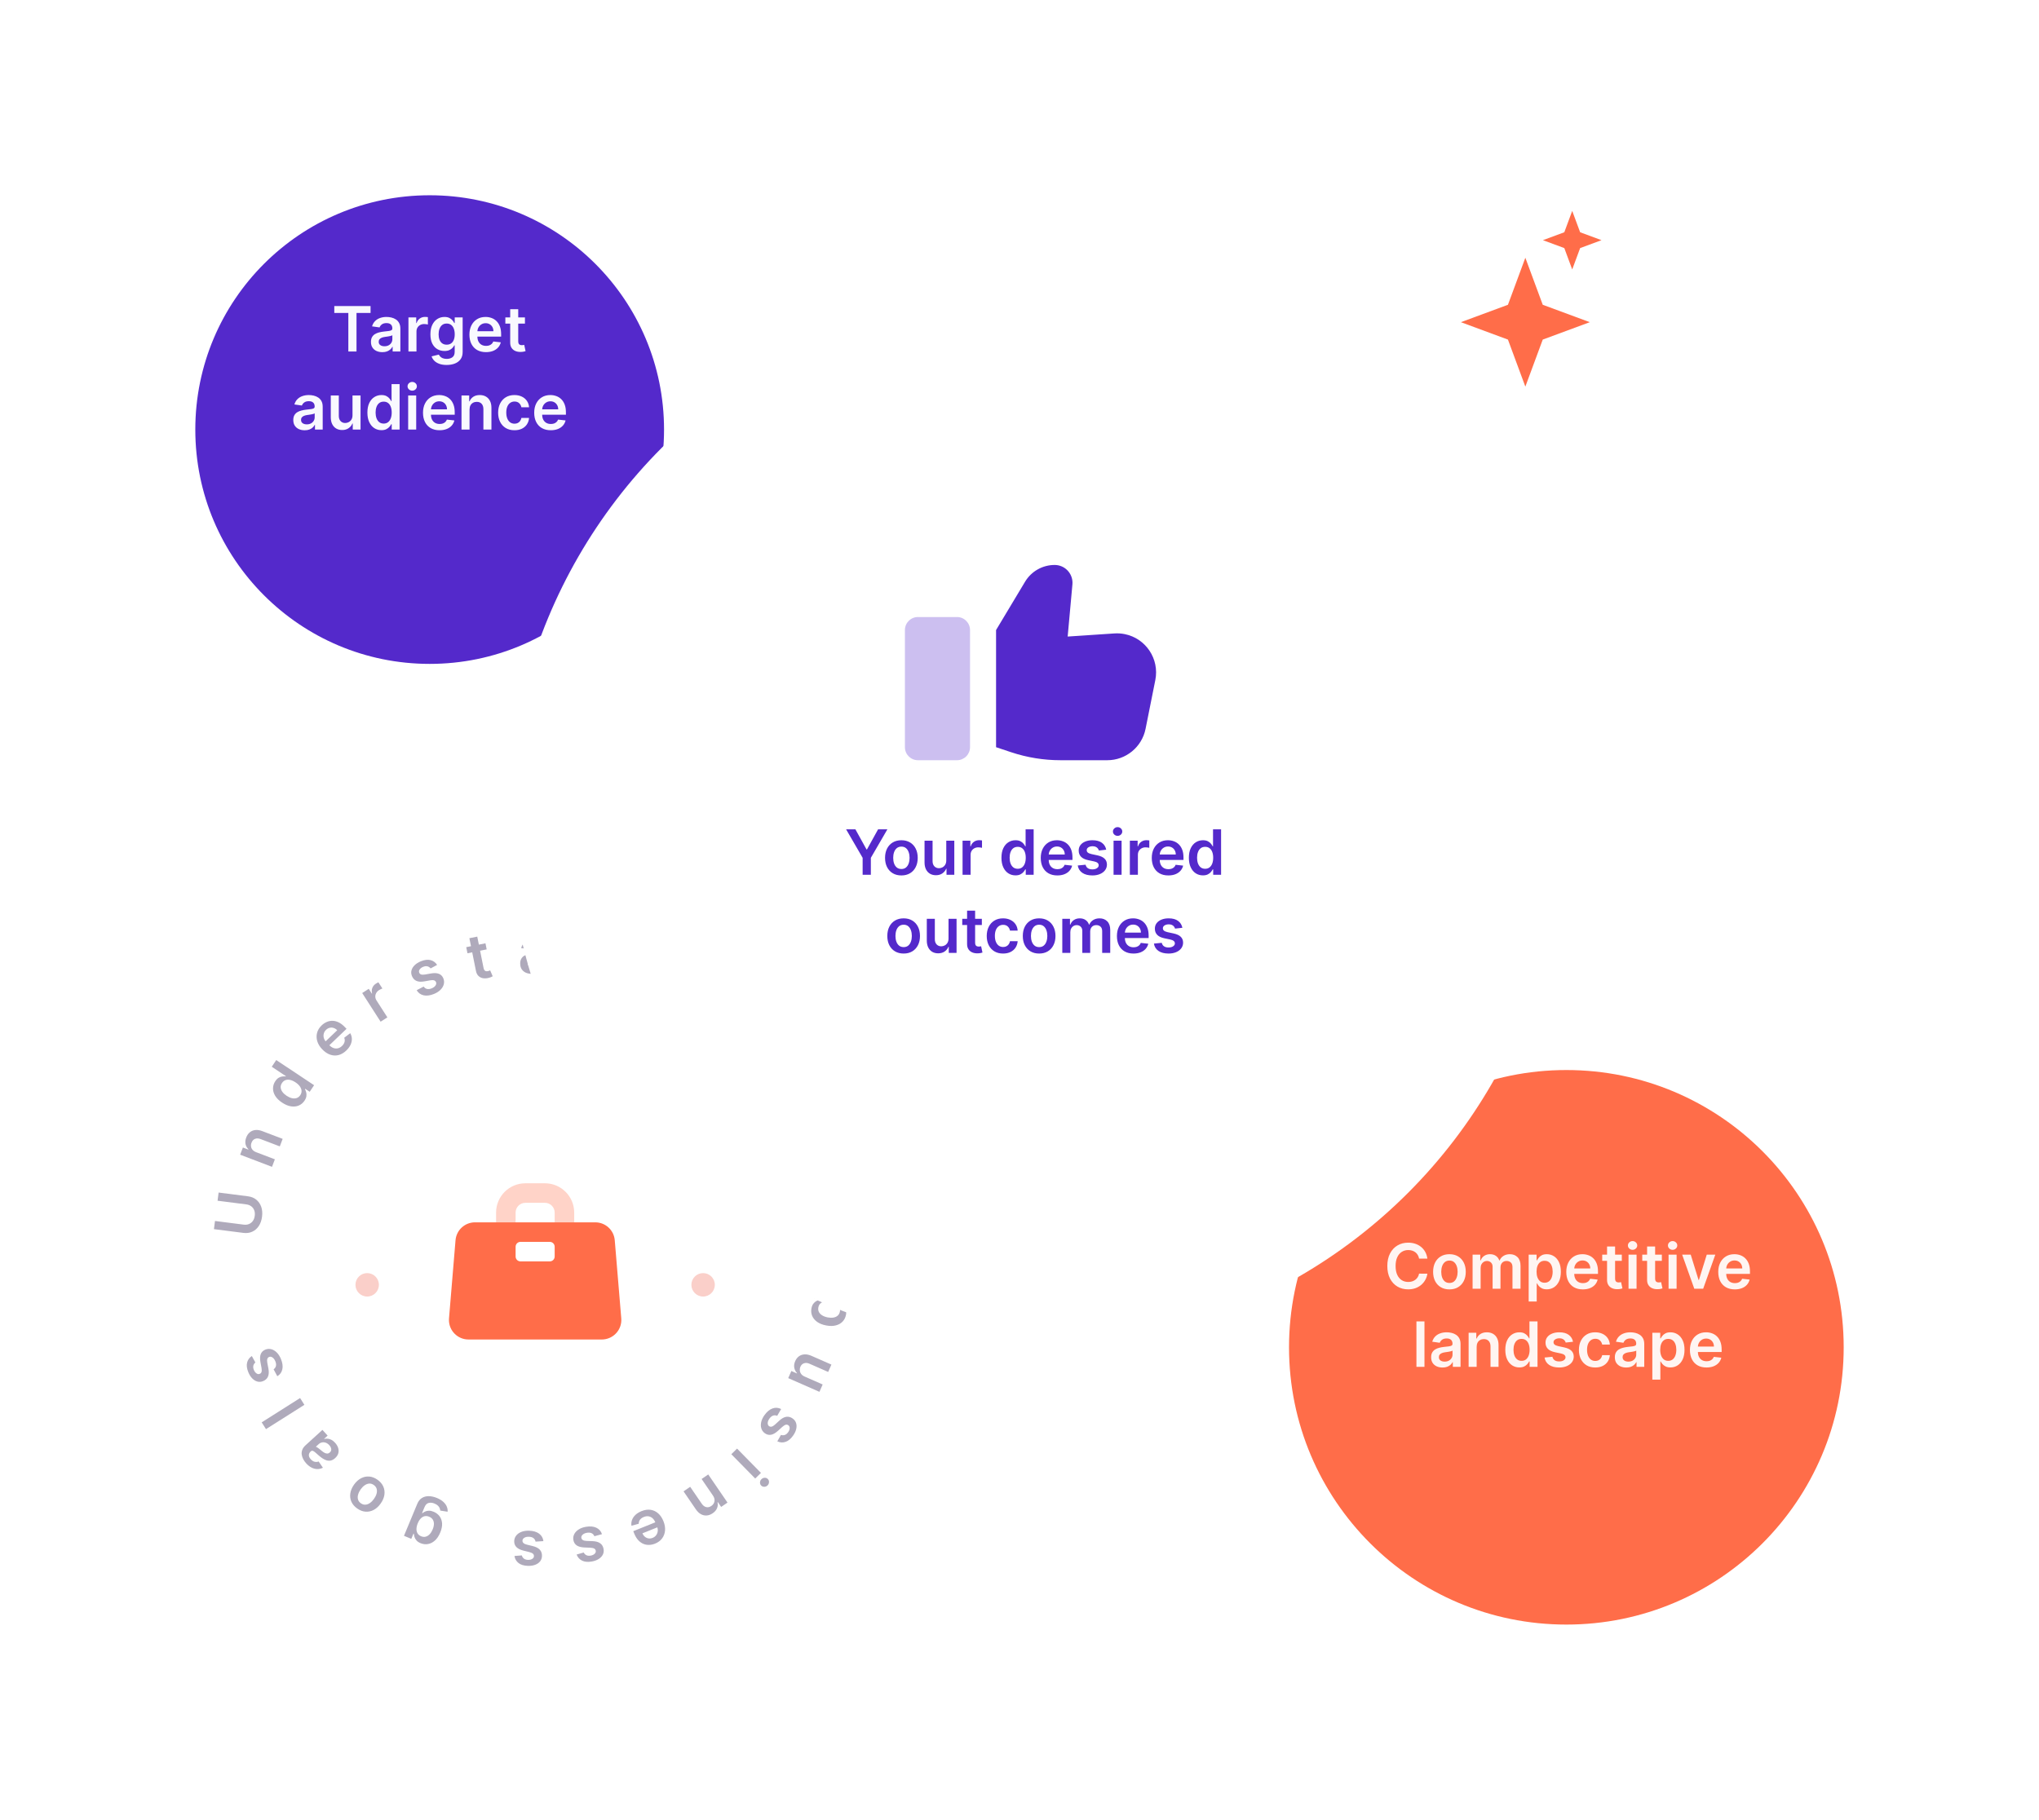 <?xml version="1.0" encoding="UTF-8"?> <svg xmlns="http://www.w3.org/2000/svg" width="522" height="466" viewBox="0 0 522 466" fill="none"><path d="M55.699 307.465L55.966 305.374L63.507 306.336C64.334 306.441 65.036 306.729 65.613 307.2C66.191 307.667 66.612 308.275 66.876 309.022C67.136 309.77 67.206 310.613 67.086 311.552C66.966 312.495 66.686 313.296 66.247 313.954C65.804 314.612 65.244 315.094 64.567 315.401C63.89 315.708 63.139 315.809 62.312 315.703L54.771 314.741L55.038 312.65L62.404 313.59C62.885 313.651 63.327 313.601 63.729 313.438C64.132 313.272 64.466 313.009 64.729 312.649C64.989 312.289 65.153 311.844 65.22 311.314C65.288 310.785 65.241 310.313 65.08 309.899C64.916 309.481 64.659 309.143 64.31 308.884C63.961 308.626 63.546 308.466 63.065 308.405L55.699 307.465Z" fill="#AFAABB"></path><path d="M65.59 295.043L70.368 296.864L69.636 298.786L61.48 295.679L62.18 293.841L63.566 294.369L63.602 294.274C63.217 293.912 62.968 293.475 62.856 292.962C62.745 292.445 62.805 291.883 63.037 291.274C63.252 290.711 63.559 290.267 63.959 289.941C64.36 289.611 64.832 289.418 65.377 289.362C65.922 289.302 66.52 289.399 67.17 289.65L72.363 291.629L71.63 293.551L66.735 291.686C66.19 291.478 65.71 291.457 65.294 291.623C64.879 291.785 64.578 292.114 64.389 292.61C64.26 292.946 64.221 293.273 64.27 293.592C64.316 293.905 64.45 294.189 64.669 294.443C64.89 294.693 65.197 294.893 65.59 295.043Z" fill="#AFAABB"></path><path d="M77.963 281.841C77.583 282.412 77.097 282.825 76.504 283.081C75.91 283.337 75.247 283.411 74.515 283.301C73.783 283.192 73.017 282.872 72.219 282.341C71.412 281.805 70.819 281.219 70.439 280.585C70.059 279.946 69.878 279.305 69.897 278.662C69.911 278.017 70.104 277.415 70.476 276.857C70.759 276.431 71.064 276.129 71.392 275.951C71.716 275.771 72.033 275.667 72.341 275.641C72.647 275.612 72.918 275.612 73.153 275.641L73.2 275.57L69.576 273.161L70.718 271.443L80.408 277.885L79.288 279.57L78.143 278.809L78.074 278.913C78.192 279.118 78.295 279.371 78.382 279.67C78.467 279.967 78.487 280.299 78.443 280.666C78.4 281.033 78.24 281.424 77.963 281.841ZM76.875 280.429C77.116 280.066 77.224 279.692 77.198 279.306C77.169 278.919 77.022 278.541 76.757 278.174C76.492 277.806 76.124 277.466 75.654 277.154C75.184 276.842 74.732 276.636 74.297 276.538C73.864 276.437 73.466 276.45 73.104 276.577C72.744 276.702 72.441 276.949 72.195 277.318C71.942 277.699 71.829 278.084 71.858 278.472C71.887 278.859 72.034 279.234 72.298 279.596C72.562 279.958 72.919 280.289 73.371 280.589C73.825 280.891 74.273 281.096 74.716 281.204C75.157 281.306 75.565 281.298 75.94 281.178C76.314 281.054 76.626 280.804 76.875 280.429Z" fill="#AFAABB"></path><path d="M88.655 269.002C88.022 269.607 87.351 269.998 86.639 270.175C85.928 270.347 85.218 270.309 84.508 270.06C83.796 269.808 83.124 269.353 82.493 268.693C81.872 268.045 81.451 267.358 81.228 266.632C81.006 265.901 80.987 265.185 81.171 264.485C81.353 263.781 81.745 263.142 82.347 262.566C82.735 262.194 83.162 261.906 83.627 261.702C84.093 261.492 84.583 261.391 85.097 261.397C85.614 261.4 86.142 261.529 86.68 261.785C87.215 262.038 87.748 262.441 88.277 262.994L88.713 263.449L83.544 268.395L82.586 267.393L86.33 263.811C86.055 263.529 85.751 263.335 85.418 263.228C85.083 263.119 84.746 263.103 84.407 263.182C84.07 263.257 83.76 263.431 83.475 263.704C83.171 263.994 82.975 264.324 82.886 264.691C82.795 265.056 82.799 265.42 82.899 265.781C82.998 266.137 83.181 266.457 83.448 266.741L84.285 267.616C84.636 267.982 85.004 268.233 85.389 268.367C85.772 268.499 86.151 268.519 86.525 268.429C86.897 268.335 87.244 268.134 87.567 267.825C87.784 267.618 87.951 267.4 88.068 267.173C88.183 266.942 88.247 266.705 88.26 266.462C88.274 266.218 88.228 265.976 88.124 265.735L89.661 264.563C89.924 265.014 90.063 265.494 90.079 266.003C90.095 266.507 89.984 267.017 89.748 267.531C89.509 268.043 89.144 268.533 88.655 269.002Z" fill="#AFAABB"></path><path d="M97.443 261.624L92.724 254.283L94.402 253.204L95.188 254.428L95.265 254.379C95.126 253.869 95.145 253.395 95.323 252.956C95.502 252.513 95.801 252.156 96.222 251.885C96.317 251.824 96.427 251.76 96.551 251.694C96.677 251.623 96.784 251.569 96.874 251.534L97.897 253.125C97.807 253.147 97.677 253.2 97.505 253.283C97.335 253.361 97.176 253.447 97.03 253.541C96.714 253.744 96.475 253.995 96.311 254.294C96.148 254.587 96.072 254.9 96.082 255.231C96.093 255.562 96.198 255.884 96.399 256.196L99.173 260.512L97.443 261.624Z" fill="#AFAABB"></path><path d="M111.905 247.082L110.244 247.975C110.123 247.819 109.971 247.689 109.785 247.584C109.603 247.478 109.391 247.419 109.149 247.407C108.907 247.394 108.639 247.448 108.344 247.567C107.947 247.728 107.648 247.949 107.448 248.231C107.251 248.511 107.209 248.787 107.324 249.059C107.415 249.296 107.579 249.453 107.814 249.529C108.053 249.604 108.397 249.606 108.846 249.534L110.345 249.27C111.177 249.125 111.852 249.157 112.369 249.364C112.89 249.57 113.269 249.962 113.507 250.54C113.71 251.05 113.743 251.56 113.606 252.069C113.471 252.573 113.187 253.04 112.756 253.468C112.325 253.896 111.772 254.246 111.098 254.519C110.108 254.92 109.227 255.036 108.455 254.866C107.682 254.693 107.087 254.257 106.67 253.56L108.456 252.628C108.688 252.959 108.979 253.162 109.328 253.237C109.677 253.313 110.071 253.261 110.51 253.084C110.963 252.9 111.289 252.66 111.487 252.363C111.689 252.065 111.735 251.779 111.624 251.505C111.53 251.273 111.363 251.118 111.123 251.039C110.886 250.96 110.566 250.955 110.161 251.025L108.664 251.294C107.822 251.446 107.138 251.407 106.611 251.175C106.082 250.939 105.7 250.526 105.465 249.935C105.26 249.437 105.22 248.951 105.346 248.475C105.474 247.994 105.743 247.554 106.154 247.155C106.566 246.751 107.096 246.418 107.742 246.156C108.69 245.772 109.518 245.672 110.225 245.855C110.936 246.037 111.496 246.446 111.905 247.082Z" fill="#AFAABB"></path><path d="M124.281 241.547L124.594 243.107L119.675 244.096L119.362 242.536L124.281 241.547ZM120.165 240.242L122.181 239.837L123.795 247.869C123.85 248.14 123.932 248.34 124.043 248.469C124.157 248.593 124.288 248.667 124.435 248.691C124.583 248.715 124.741 248.711 124.908 248.677C125.034 248.652 125.147 248.62 125.248 248.58C125.352 248.54 125.43 248.507 125.483 248.481L126.139 249.989C126.039 250.048 125.893 250.119 125.701 250.204C125.514 250.288 125.277 250.363 124.993 250.428C124.491 250.544 124.021 250.559 123.582 250.474C123.143 250.384 122.769 250.185 122.46 249.876C122.154 249.567 121.949 249.144 121.846 248.609L120.165 240.242Z" fill="#AFAABB"></path><path d="M136.12 249.358C135.567 249.364 135.068 249.27 134.623 249.077C134.182 248.881 133.83 248.588 133.569 248.201C133.312 247.813 133.18 247.333 133.175 246.761C133.17 246.269 133.257 245.861 133.436 245.537C133.615 245.213 133.861 244.953 134.173 244.757C134.486 244.561 134.838 244.412 135.231 244.31C135.628 244.204 136.038 244.126 136.462 244.077C136.973 244.019 137.387 243.967 137.705 243.923C138.023 243.874 138.253 243.804 138.396 243.712C138.543 243.616 138.616 243.469 138.614 243.272L138.614 243.238C138.61 242.81 138.48 242.48 138.224 242.247C137.968 242.015 137.601 241.901 137.124 241.905C136.62 241.91 136.221 242.024 135.928 242.246C135.638 242.469 135.444 242.73 135.344 243.03L133.421 242.776C133.568 242.244 133.814 241.798 134.159 241.439C134.504 241.076 134.928 240.803 135.43 240.62C135.932 240.434 136.488 240.338 137.097 240.332C137.518 240.328 137.937 240.373 138.354 240.468C138.772 240.562 139.154 240.722 139.501 240.946C139.848 241.166 140.127 241.468 140.339 241.852C140.555 242.237 140.666 242.719 140.671 243.298L140.726 249.139L138.749 249.158L138.738 247.959L138.669 247.959C138.547 248.203 138.373 248.432 138.147 248.646C137.926 248.857 137.645 249.028 137.306 249.16C136.97 249.288 136.575 249.354 136.12 249.358ZM136.64 247.842C137.053 247.838 137.41 247.753 137.711 247.588C138.013 247.418 138.244 247.196 138.404 246.922C138.568 246.648 138.649 246.35 138.646 246.028L138.636 244.999C138.572 245.053 138.463 245.103 138.308 245.15C138.157 245.197 137.987 245.238 137.798 245.274C137.608 245.31 137.421 245.342 137.236 245.37C137.051 245.399 136.89 245.423 136.754 245.443C136.447 245.488 136.173 245.559 135.932 245.656C135.69 245.753 135.5 245.887 135.362 246.059C135.223 246.227 135.155 246.443 135.157 246.708C135.161 247.087 135.302 247.372 135.58 247.562C135.859 247.753 136.212 247.846 136.64 247.842Z" fill="#AFAABB"></path><path d="M151.795 245.305L150.753 250.311L148.739 249.892L150.518 241.348L152.442 241.749L152.14 243.201L152.24 243.221C152.536 242.784 152.929 242.469 153.418 242.277C153.91 242.085 154.475 242.056 155.113 242.189C155.703 242.311 156.19 242.544 156.575 242.888C156.964 243.232 157.229 243.668 157.371 244.197C157.516 244.726 157.516 245.331 157.37 246.013L156.237 251.453L154.224 251.034L155.291 245.905C155.41 245.334 155.355 244.856 155.125 244.472C154.9 244.088 154.527 243.843 154.008 243.735C153.656 243.661 153.326 243.674 153.019 243.773C152.717 243.868 152.458 244.044 152.242 244.301C152.03 244.559 151.881 244.894 151.795 245.305Z" fill="#AFAABB"></path><path d="M166.813 255.45C166.19 255.165 165.705 254.75 165.359 254.204C165.013 253.658 164.837 253.015 164.83 252.275C164.823 251.534 165.019 250.728 165.418 249.857C165.821 248.975 166.306 248.297 166.873 247.823C167.445 247.348 168.05 247.068 168.688 246.985C169.327 246.899 169.952 246.995 170.561 247.274C171.026 247.487 171.372 247.741 171.599 248.037C171.828 248.329 171.98 248.625 172.055 248.926C172.131 249.224 172.173 249.491 172.181 249.728L172.259 249.763L174.07 245.806L175.946 246.664L171.103 257.245L169.264 256.403L169.836 255.153L169.723 255.101C169.538 255.25 169.305 255.391 169.023 255.524C168.742 255.654 168.418 255.726 168.049 255.741C167.68 255.755 167.268 255.658 166.813 255.45ZM168.037 254.155C168.433 254.336 168.82 254.384 169.197 254.298C169.575 254.209 169.925 254.004 170.246 253.685C170.567 253.365 170.845 252.949 171.08 252.435C171.315 251.922 171.447 251.443 171.475 250.998C171.507 250.554 171.432 250.164 171.249 249.826C171.07 249.49 170.779 249.23 170.376 249.045C169.959 248.854 169.561 248.804 169.183 248.893C168.805 248.982 168.458 249.186 168.141 249.504C167.825 249.821 167.554 250.226 167.329 250.719C167.102 251.215 166.97 251.69 166.933 252.144C166.901 252.596 166.974 252.997 167.15 253.349C167.332 253.699 167.627 253.967 168.037 254.155Z" fill="#AFAABB"></path><path d="M184.81 271.14C184.613 270.94 184.447 270.739 184.312 270.538C184.177 270.341 184.08 270.173 184.022 270.033L185.498 269.248C185.646 269.522 185.804 269.742 185.972 269.906C186.139 270.071 186.337 270.166 186.564 270.191C186.792 270.222 187.067 270.167 187.389 270.024L187.849 269.818L191.969 261.309L193.501 262.862L190.221 268.923L190.285 268.987L196.394 265.795L197.93 267.352L188.511 271.735C188.067 271.944 187.634 272.068 187.21 272.108C186.784 272.151 186.372 272.094 185.974 271.939C185.576 271.789 185.188 271.523 184.81 271.14Z" fill="#AFAABB"></path><path d="M198.086 282.477C197.629 281.757 197.391 281.033 197.373 280.304C197.354 279.576 197.537 278.885 197.921 278.233C198.308 277.584 198.881 277.017 199.642 276.534C200.403 276.051 201.161 275.771 201.917 275.695C202.674 275.623 203.378 275.75 204.03 276.076C204.681 276.403 205.236 276.926 205.693 277.645C206.149 278.365 206.387 279.089 206.406 279.817C206.424 280.546 206.239 281.236 205.849 281.887C205.462 282.542 204.887 283.111 204.126 283.594C203.365 284.077 202.608 284.354 201.854 284.425C201.102 284.498 200.4 284.372 199.749 284.045C199.097 283.719 198.543 283.196 198.086 282.477ZM199.483 281.603C199.73 281.993 200.045 282.251 200.425 282.377C200.809 282.501 201.224 282.511 201.67 282.408C202.118 282.307 202.566 282.115 203.013 281.831C203.464 281.544 203.83 281.22 204.111 280.857C204.398 280.496 204.566 280.115 204.617 279.715C204.668 279.314 204.57 278.919 204.322 278.529C204.068 278.129 203.748 277.866 203.362 277.739C202.978 277.615 202.561 277.604 202.11 277.706C201.664 277.81 201.216 278.005 200.765 278.291C200.317 278.575 199.952 278.897 199.669 279.257C199.387 279.619 199.221 280.001 199.17 280.401C199.125 280.802 199.229 281.203 199.483 281.603Z" fill="#AFAABB"></path><path d="M209.152 296.794L213.909 295.077L214.607 297.012L206.398 299.975L205.721 298.099L207.18 297.572L207.149 297.487C206.623 297.467 206.137 297.298 205.692 296.98C205.248 296.665 204.915 296.199 204.692 295.583C204.498 295.045 204.446 294.526 204.535 294.027C204.629 293.53 204.865 293.082 205.241 292.685C205.62 292.286 206.138 291.968 206.793 291.732L212.02 289.845L212.719 291.78L207.791 293.558C207.271 293.746 206.909 294.038 206.705 294.433C206.502 294.829 206.484 295.258 206.651 295.722C206.754 296.007 206.923 296.258 207.158 296.475C207.394 296.692 207.68 296.836 208.016 296.908C208.357 296.983 208.735 296.944 209.152 296.794Z" fill="#AFAABB"></path><path d="M208.177 307.624L216.802 306.298L217.106 308.269L215.668 308.49L215.682 308.58C216.204 308.66 216.629 308.871 216.957 309.211C217.29 309.555 217.494 309.974 217.57 310.468C217.587 310.58 217.601 310.707 217.611 310.847C217.626 310.99 217.631 311.11 217.626 311.207L215.756 311.494C215.773 311.404 215.778 311.263 215.772 311.072C215.77 310.885 215.756 310.705 215.729 310.533C215.672 310.162 215.54 309.841 215.334 309.57C215.132 309.302 214.877 309.106 214.571 308.981C214.264 308.855 213.927 308.821 213.56 308.877L208.489 309.657L208.177 307.624Z" fill="#AFAABB"></path><path d="M208.771 330.485L220.197 332.691L219.807 334.71L215.533 333.885L215.517 333.969C215.705 334.113 215.898 334.303 216.096 334.538C216.297 334.773 216.45 335.069 216.555 335.425C216.664 335.782 216.67 336.211 216.573 336.713C216.445 337.375 216.16 337.939 215.719 338.406C215.281 338.877 214.703 339.205 213.984 339.39C213.269 339.58 212.435 339.583 211.483 339.399C210.542 339.217 209.772 338.909 209.173 338.473C208.574 338.037 208.153 337.52 207.91 336.921C207.667 336.322 207.611 335.686 207.741 335.013C207.835 334.522 207.996 334.131 208.222 333.839C208.448 333.547 208.695 333.325 208.964 333.172C209.236 333.024 209.486 332.916 209.715 332.848L209.738 332.731L208.388 332.471L208.771 330.485ZM212.673 333.292C212.119 333.185 211.619 333.17 211.172 333.246C210.725 333.325 210.355 333.491 210.063 333.743C209.774 334 209.589 334.342 209.506 334.77C209.42 335.216 209.467 335.613 209.647 335.96C209.83 336.308 210.116 336.598 210.503 336.831C210.893 337.069 211.356 337.239 211.891 337.343C212.423 337.445 212.91 337.46 213.352 337.387C213.795 337.315 214.162 337.15 214.455 336.894C214.747 336.638 214.937 336.285 215.024 335.835C215.107 335.404 215.064 335.016 214.896 334.671C214.727 334.325 214.453 334.035 214.074 333.8C213.694 333.569 213.227 333.399 212.673 333.292Z" fill="#AFAABB"></path><path d="M205.979 352.485L210.609 354.519L209.781 356.402L201.791 352.891L202.593 351.065L204.014 351.689L204.05 351.606C203.682 351.229 203.446 350.772 203.343 350.234C203.239 349.7 203.318 349.133 203.582 348.533C203.812 348.009 204.132 347.597 204.541 347.297C204.952 347.002 205.431 346.84 205.977 346.811C206.527 346.784 207.121 346.91 207.759 347.191L212.846 349.426L212.019 351.309L207.223 349.202C206.716 348.979 206.253 348.941 205.833 349.088C205.413 349.234 205.104 349.533 204.906 349.984C204.784 350.261 204.733 350.559 204.754 350.879C204.775 351.199 204.883 351.5 205.077 351.784C205.272 352.073 205.573 352.306 205.979 352.485Z" fill="#AFAABB"></path><path d="M198.999 369.078L199.929 367.437C200.114 367.505 200.312 367.534 200.525 367.523C200.736 367.516 200.947 367.454 201.158 367.335C201.37 367.217 201.568 367.029 201.754 366.77C202.005 366.423 202.14 366.077 202.16 365.732C202.177 365.39 202.065 365.134 201.823 364.964C201.62 364.813 201.398 364.767 201.158 364.828C200.916 364.892 200.624 365.073 200.282 365.373L199.154 366.395C198.526 366.96 197.939 367.293 197.39 367.393C196.84 367.496 196.31 367.366 195.801 367.004C195.358 366.68 195.058 366.265 194.903 365.761C194.749 365.263 194.741 364.717 194.878 364.125C195.015 363.533 195.296 362.942 195.722 362.352C196.346 361.486 197.03 360.919 197.774 360.652C198.521 360.387 199.256 360.438 199.981 360.806L198.965 362.546C198.592 362.39 198.238 362.373 197.902 362.495C197.566 362.617 197.26 362.87 196.983 363.255C196.698 363.651 196.55 364.028 196.54 364.385C196.528 364.745 196.642 365.011 196.881 365.184C197.084 365.33 197.308 365.373 197.553 365.311C197.796 365.253 198.07 365.086 198.376 364.811L199.5 363.786C200.13 363.209 200.731 362.879 201.3 362.794C201.873 362.712 202.417 362.859 202.931 363.234C203.369 363.545 203.662 363.936 203.809 364.406C203.956 364.881 203.963 365.397 203.828 365.954C203.694 366.515 203.423 367.079 203.015 367.644C202.417 368.474 201.77 369 201.073 369.221C200.374 369.446 199.683 369.398 198.999 369.078Z" fill="#AFAABB"></path><path d="M188.69 370.936L194.809 377.16L193.342 378.602L187.224 372.378L188.69 370.936ZM194.94 378.768C195.172 378.54 195.448 378.42 195.766 378.409C196.088 378.401 196.356 378.507 196.571 378.726C196.789 378.947 196.89 379.217 196.874 379.536C196.86 379.857 196.737 380.132 196.505 380.36C196.27 380.591 195.993 380.71 195.674 380.715C195.356 380.726 195.087 380.62 194.87 380.399C194.654 380.18 194.554 379.91 194.567 379.589C194.58 379.273 194.705 378.999 194.94 378.768Z" fill="#AFAABB"></path><path d="M182.505 382.942L179.617 378.722L181.315 377.56L186.244 384.762L184.621 385.873L183.784 384.649L183.699 384.706C183.81 385.223 183.765 385.724 183.565 386.21C183.361 386.698 182.991 387.126 182.453 387.494C181.956 387.834 181.451 388.024 180.936 388.064C180.419 388.106 179.921 387.995 179.441 387.73C178.959 387.468 178.523 387.049 178.132 386.471L174.994 381.886L176.691 380.724L179.65 385.047C179.979 385.529 180.362 385.82 180.798 385.921C181.232 386.023 181.667 385.925 182.105 385.626C182.401 385.422 182.621 385.176 182.762 384.886C182.903 384.602 182.955 384.293 182.92 383.959C182.881 383.628 182.743 383.289 182.505 382.942Z" fill="#AFAABB"></path><path d="M164.244 386.95C165.056 386.623 165.825 386.51 166.551 386.611C167.275 386.716 167.92 387.016 168.486 387.511C169.054 388.009 169.508 388.682 169.848 389.529C170.183 390.362 170.318 391.157 170.255 391.913C170.189 392.674 169.94 393.346 169.508 393.927C169.078 394.513 168.476 394.961 167.703 395.271C167.204 395.472 166.701 395.58 166.193 395.596C165.683 395.618 165.19 395.53 164.715 395.333C164.237 395.137 163.795 394.821 163.391 394.383C162.988 393.949 162.644 393.377 162.358 392.667L162.123 392.082L168.761 389.415L169.278 390.701L164.47 392.633C164.62 392.997 164.83 393.291 165.099 393.513C165.369 393.739 165.676 393.879 166.02 393.933C166.361 393.988 166.714 393.942 167.079 393.795C167.47 393.638 167.774 393.406 167.993 393.097C168.214 392.792 168.345 392.454 168.387 392.082C168.428 391.714 168.377 391.349 168.235 390.986L167.784 389.863C167.594 389.392 167.346 389.022 167.038 388.754C166.732 388.489 166.388 388.329 166.007 388.274C165.627 388.223 165.229 388.28 164.815 388.447C164.537 388.559 164.301 388.698 164.107 388.866C163.915 389.037 163.767 389.233 163.664 389.454C163.561 389.675 163.513 389.917 163.52 390.179L161.658 390.695C161.581 390.179 161.63 389.681 161.806 389.203C161.979 388.729 162.271 388.298 162.681 387.908C163.094 387.522 163.614 387.202 164.244 386.95Z" fill="#AFAABB"></path><path d="M147.618 398.063L149.432 397.543C149.516 397.721 149.638 397.88 149.797 398.022C149.952 398.165 150.146 398.268 150.38 398.331C150.614 398.395 150.888 398.399 151.201 398.345C151.623 398.273 151.962 398.12 152.218 397.888C152.47 397.656 152.569 397.395 152.516 397.105C152.476 396.854 152.35 396.666 152.136 396.542C151.919 396.417 151.583 396.343 151.129 396.317L149.608 396.256C148.764 396.22 148.111 396.046 147.65 395.734C147.185 395.422 146.898 394.958 146.788 394.343C146.699 393.801 146.775 393.296 147.017 392.827C147.257 392.363 147.632 391.968 148.145 391.642C148.658 391.315 149.272 391.09 149.989 390.967C151.042 390.786 151.927 390.86 152.645 391.19C153.364 391.524 153.853 392.076 154.112 392.846L152.168 393.377C152.012 393.004 151.771 392.744 151.446 392.596C151.12 392.448 150.725 392.414 150.258 392.495C149.776 392.577 149.407 392.743 149.15 392.991C148.889 393.239 148.784 393.509 148.834 393.8C148.876 394.047 149.006 394.234 149.224 394.362C149.439 394.49 149.751 394.563 150.161 394.581L151.681 394.636C152.536 394.666 153.196 394.851 153.662 395.189C154.128 395.532 154.413 396.017 154.518 396.645C154.613 397.174 154.548 397.658 154.324 398.097C154.096 398.539 153.739 398.912 153.253 399.215C152.764 399.522 152.176 399.734 151.489 399.853C150.481 400.026 149.651 399.948 148.999 399.618C148.343 399.289 147.882 398.771 147.618 398.063Z" fill="#AFAABB"></path><path d="M131.705 398.433L133.586 398.289C133.633 398.48 133.72 398.661 133.847 398.832C133.97 399.003 134.14 399.143 134.356 399.252C134.573 399.362 134.84 399.421 135.158 399.432C135.586 399.445 135.948 399.364 136.246 399.188C136.54 399.012 136.689 398.776 136.695 398.481C136.707 398.227 136.621 398.018 136.437 397.853C136.249 397.688 135.935 397.547 135.496 397.43L134.018 397.064C133.198 396.859 132.594 396.557 132.205 396.158C131.813 395.759 131.625 395.247 131.641 394.622C131.663 394.073 131.839 393.594 132.171 393.184C132.499 392.778 132.947 392.466 133.514 392.25C134.082 392.033 134.73 391.937 135.457 391.96C136.524 391.995 137.376 392.246 138.013 392.714C138.65 393.185 139.018 393.824 139.116 394.631L137.106 394.759C137.027 394.363 136.844 394.059 136.555 393.849C136.266 393.639 135.885 393.526 135.412 393.511C134.924 393.495 134.529 393.582 134.227 393.774C133.921 393.964 133.764 394.208 133.754 394.503C133.746 394.753 133.836 394.962 134.024 395.131C134.208 395.3 134.499 395.435 134.897 395.535L136.375 395.895C137.206 396.097 137.816 396.41 138.204 396.836C138.591 397.265 138.773 397.798 138.749 398.434C138.735 398.971 138.574 399.432 138.266 399.817C137.954 400.204 137.53 400.498 136.993 400.696C136.452 400.899 135.833 400.988 135.137 400.966C134.114 400.933 133.317 400.689 132.744 400.235C132.168 399.78 131.821 399.18 131.705 398.433Z" fill="#AFAABB"></path><path d="M111.879 383.591C112.561 383.875 113.108 384.211 113.521 384.6C113.935 384.985 114.227 385.393 114.396 385.825C114.566 386.256 114.631 386.683 114.59 387.105L112.708 386.809C112.696 386.619 112.649 386.417 112.566 386.202C112.484 385.984 112.341 385.772 112.134 385.568C111.926 385.358 111.631 385.174 111.25 385.016C110.711 384.792 110.211 384.738 109.749 384.853C109.288 384.965 108.934 385.319 108.687 385.913L108.052 387.44L108.147 387.479C108.326 387.324 108.553 387.183 108.828 387.055C109.099 386.925 109.417 386.855 109.783 386.843C110.146 386.829 110.558 386.918 111.02 387.11C111.639 387.368 112.14 387.746 112.523 388.246C112.901 388.747 113.118 389.35 113.174 390.054C113.225 390.761 113.069 391.553 112.704 392.431C112.336 393.316 111.879 394.001 111.332 394.488C110.78 394.977 110.187 395.274 109.553 395.379C108.917 395.488 108.289 395.414 107.67 395.157C107.198 394.961 106.843 394.719 106.606 394.432C106.363 394.146 106.198 393.854 106.109 393.554C106.018 393.258 105.967 392.993 105.954 392.758L105.849 392.714L105.295 394.047L103.422 393.269L106.825 385.078C107.111 384.389 107.513 383.887 108.029 383.573C108.545 383.258 109.135 383.107 109.798 383.12C110.461 383.133 111.155 383.29 111.879 383.591ZM109.871 388.38C109.468 388.213 109.085 388.169 108.72 388.247C108.355 388.325 108.023 388.517 107.724 388.823C107.424 389.13 107.168 389.54 106.954 390.054C106.743 390.561 106.632 391.036 106.621 391.478C106.606 391.919 106.696 392.303 106.892 392.631C107.083 392.961 107.384 393.211 107.793 393.381C108.216 393.556 108.615 393.593 108.99 393.49C109.365 393.388 109.704 393.174 110.007 392.849C110.309 392.527 110.561 392.123 110.763 391.637C110.968 391.144 111.076 390.682 111.087 390.251C111.092 389.823 110.996 389.447 110.799 389.123C110.596 388.801 110.287 388.553 109.871 388.38Z" fill="#AFAABB"></path><path d="M96.646 378.914C97.341 379.407 97.836 379.987 98.129 380.654C98.422 381.321 98.514 382.03 98.406 382.779C98.294 383.526 97.978 384.268 97.457 385.003C96.936 385.739 96.34 386.285 95.67 386.641C94.997 386.995 94.297 387.144 93.57 387.089C92.843 387.034 92.132 386.76 91.437 386.267C90.741 385.774 90.247 385.194 89.954 384.527C89.66 383.86 89.571 383.151 89.685 382.4C89.795 381.648 90.111 380.904 90.632 380.168C91.154 379.433 91.75 378.889 92.421 378.538C93.089 378.185 93.786 378.037 94.513 378.092C95.24 378.147 95.951 378.421 96.646 378.914ZM95.684 380.252C95.307 379.985 94.919 379.865 94.518 379.892C94.116 379.923 93.728 380.071 93.355 380.335C92.979 380.598 92.637 380.946 92.331 381.378C92.022 381.814 91.806 382.253 91.683 382.695C91.555 383.138 91.543 383.555 91.648 383.944C91.752 384.334 91.993 384.663 92.37 384.93C92.756 385.203 93.152 385.326 93.558 385.298C93.96 385.267 94.35 385.119 94.729 384.853C95.102 384.588 95.443 384.238 95.752 383.802C96.059 383.37 96.275 382.933 96.401 382.493C96.524 382.051 96.533 381.635 96.428 381.246C96.319 380.857 96.071 380.526 95.684 380.252Z" fill="#AFAABB"></path><path d="M85.777 369.438C86.149 369.847 86.412 370.282 86.565 370.742C86.712 371.202 86.728 371.659 86.613 372.112C86.496 372.562 86.226 372.98 85.803 373.365C85.439 373.697 85.076 373.904 84.716 373.986C84.356 374.068 83.998 374.058 83.644 373.956C83.289 373.854 82.943 373.69 82.605 373.465C82.261 373.24 81.93 372.986 81.611 372.703C81.227 372.36 80.913 372.086 80.668 371.878C80.42 371.674 80.214 371.549 80.05 371.504C79.88 371.458 79.723 371.502 79.577 371.634L79.552 371.657C79.235 371.946 79.076 372.263 79.073 372.608C79.07 372.954 79.23 373.303 79.551 373.656C79.89 374.029 80.24 374.25 80.602 374.321C80.961 374.388 81.285 374.359 81.575 374.234L82.667 375.837C82.173 376.082 81.677 376.196 81.179 376.178C80.678 376.162 80.192 376.028 79.722 375.776C79.248 375.526 78.806 375.175 78.395 374.724C78.112 374.414 77.867 374.071 77.659 373.697C77.451 373.322 77.315 372.931 77.251 372.523C77.184 372.118 77.223 371.708 77.369 371.294C77.512 370.877 77.797 370.473 78.226 370.083L82.544 366.15L83.875 367.612L82.989 368.419L83.035 368.47C83.298 368.399 83.585 368.376 83.895 368.401C84.199 368.426 84.514 368.521 84.839 368.687C85.158 368.852 85.471 369.102 85.777 369.438ZM84.3 370.061C84.022 369.756 83.721 369.546 83.396 369.432C83.069 369.32 82.75 369.296 82.438 369.359C82.124 369.419 81.849 369.558 81.611 369.775L80.85 370.467C80.933 370.479 81.043 370.527 81.181 370.611C81.317 370.693 81.461 370.792 81.614 370.909C81.767 371.026 81.915 371.144 82.06 371.264C82.204 371.383 82.33 371.487 82.436 371.575C82.673 371.774 82.908 371.931 83.141 372.046C83.375 372.162 83.602 372.214 83.822 372.203C84.04 372.194 84.246 372.101 84.442 371.922C84.722 371.667 84.841 371.372 84.797 371.038C84.754 370.703 84.588 370.378 84.3 370.061Z" fill="#AFAABB"></path><path d="M66.994 364.216L76.826 357.992L77.926 359.73L68.094 365.954L66.994 364.216Z" fill="#AFAABB"></path><path d="M64.471 347.231L65.379 348.885C65.224 349.006 65.095 349.16 64.992 349.347C64.888 349.529 64.83 349.742 64.82 349.984C64.81 350.226 64.866 350.494 64.988 350.788C65.152 351.183 65.376 351.48 65.659 351.678C65.941 351.873 66.217 351.912 66.489 351.795C66.725 351.701 66.88 351.537 66.954 351.301C67.027 351.061 67.025 350.717 66.95 350.269L66.673 348.772C66.521 347.941 66.546 347.266 66.749 346.747C66.951 346.225 67.339 345.842 67.915 345.599C68.424 345.392 68.933 345.354 69.444 345.487C69.949 345.618 70.418 345.897 70.85 346.325C71.281 346.752 71.637 347.302 71.915 347.974C72.325 348.96 72.448 349.84 72.285 350.613C72.119 351.388 71.689 351.987 70.995 352.41L70.047 350.632C70.376 350.397 70.577 350.104 70.649 349.755C70.721 349.405 70.667 349.011 70.485 348.574C70.298 348.122 70.055 347.799 69.756 347.603C69.456 347.404 69.169 347.36 68.897 347.474C68.666 347.57 68.512 347.738 68.436 347.979C68.358 348.216 68.356 348.537 68.429 348.941L68.711 350.436C68.871 351.276 68.838 351.96 68.61 352.49C68.379 353.02 67.969 353.406 67.38 353.646C66.885 353.856 66.398 353.9 65.921 353.778C65.439 353.654 64.997 353.389 64.594 352.982C64.186 352.572 63.849 352.046 63.582 351.402C63.19 350.458 63.082 349.631 63.26 348.922C63.435 348.209 63.839 347.645 64.471 347.231Z" fill="#AFAABB"></path><g clip-path="url(#clip0_304_113)"><path fill-rule="evenodd" clip-rule="evenodd" d="M121.601 313H152.399C155 313 157.166 314.993 157.382 317.585L159.049 337.585C159.278 340.337 157.233 342.753 154.481 342.983C154.343 342.994 154.205 343 154.066 343H119.934C117.173 343 114.934 340.761 114.934 338C114.934 337.861 114.94 337.723 114.951 337.585L116.618 317.585C116.834 314.993 119 313 121.601 313ZM133.25 318C132.56 318 132 318.56 132 319.25V321.75C132 322.44 132.56 323 133.25 323H140.75C141.44 323 142 322.44 142 321.75V319.25C142 318.56 141.44 318 140.75 318H133.25Z" fill="#FF6D49"></path><path opacity="0.3" d="M132 313H127V310.5C127 306.358 130.358 303 134.5 303H139.5C143.642 303 147 306.358 147 310.5V313H142V310.5C142 309.119 140.881 308 139.5 308H134.5C133.119 308 132 309.119 132 310.5V313Z" fill="#FF6D49"></path></g><g filter="url(#filter0_d_304_113)"><circle cx="110" cy="95" r="60" fill="#5429CB"></circle></g><g filter="url(#filter1_d_304_113)"><circle cx="401" cy="330" r="71" fill="#FF6D49"></circle></g><path d="M85.582 80.131V78.364H94.866V80.131H91.269V90H89.178V80.131H85.582ZM97.888 90.176C97.335 90.176 96.837 90.078 96.394 89.881C95.955 89.68 95.606 89.385 95.349 88.994C95.095 88.604 94.968 88.123 94.968 87.551C94.968 87.059 95.059 86.651 95.241 86.329C95.423 86.008 95.671 85.75 95.985 85.557C96.299 85.364 96.654 85.218 97.048 85.119C97.445 85.017 97.856 84.943 98.281 84.898C98.792 84.845 99.207 84.797 99.525 84.756C99.843 84.71 100.074 84.642 100.218 84.551C100.366 84.456 100.44 84.311 100.44 84.114V84.079C100.44 83.651 100.313 83.32 100.059 83.085C99.805 82.85 99.44 82.733 98.962 82.733C98.459 82.733 98.059 82.843 97.763 83.062C97.472 83.282 97.275 83.542 97.173 83.841L95.252 83.568C95.404 83.038 95.654 82.595 96.002 82.239C96.351 81.879 96.777 81.61 97.281 81.432C97.784 81.25 98.341 81.159 98.951 81.159C99.371 81.159 99.79 81.208 100.207 81.307C100.623 81.405 101.004 81.568 101.349 81.796C101.693 82.019 101.97 82.324 102.178 82.71C102.39 83.097 102.496 83.579 102.496 84.159V90H100.519V88.801H100.451C100.326 89.044 100.15 89.271 99.923 89.483C99.699 89.691 99.417 89.86 99.076 89.989C98.739 90.114 98.343 90.176 97.888 90.176ZM98.423 88.665C98.835 88.665 99.193 88.583 99.496 88.421C99.799 88.254 100.032 88.034 100.195 87.761C100.362 87.489 100.445 87.191 100.445 86.869V85.841C100.381 85.894 100.271 85.943 100.116 85.989C99.964 86.034 99.794 86.074 99.604 86.108C99.415 86.142 99.228 86.172 99.042 86.199C98.856 86.225 98.695 86.248 98.559 86.267C98.252 86.309 97.978 86.377 97.735 86.472C97.493 86.566 97.301 86.699 97.161 86.869C97.021 87.036 96.951 87.252 96.951 87.517C96.951 87.896 97.089 88.182 97.366 88.375C97.642 88.568 97.995 88.665 98.423 88.665ZM104.565 90V81.273H106.559V82.727H106.65C106.809 82.224 107.082 81.835 107.468 81.562C107.858 81.286 108.303 81.148 108.803 81.148C108.917 81.148 109.044 81.153 109.184 81.165C109.328 81.172 109.447 81.186 109.542 81.204V83.097C109.455 83.066 109.317 83.04 109.127 83.017C108.942 82.99 108.762 82.977 108.587 82.977C108.212 82.977 107.875 83.059 107.576 83.222C107.281 83.381 107.048 83.602 106.877 83.886C106.707 84.171 106.621 84.498 106.621 84.869V90H104.565ZM114.344 93.454C113.606 93.454 112.971 93.354 112.441 93.153C111.911 92.956 111.485 92.691 111.163 92.358C110.841 92.025 110.617 91.655 110.492 91.25L112.344 90.801C112.428 90.972 112.549 91.14 112.708 91.307C112.867 91.477 113.081 91.617 113.35 91.727C113.623 91.841 113.966 91.898 114.379 91.898C114.962 91.898 115.445 91.756 115.827 91.472C116.21 91.191 116.401 90.729 116.401 90.085V88.432H116.299C116.193 88.644 116.038 88.862 115.833 89.085C115.632 89.309 115.365 89.496 115.032 89.648C114.702 89.799 114.288 89.875 113.788 89.875C113.117 89.875 112.509 89.718 111.964 89.403C111.422 89.085 110.99 88.612 110.668 87.983C110.35 87.35 110.191 86.559 110.191 85.608C110.191 84.65 110.35 83.841 110.668 83.182C110.99 82.519 111.424 82.017 111.969 81.676C112.515 81.331 113.123 81.159 113.793 81.159C114.305 81.159 114.725 81.246 115.055 81.421C115.388 81.591 115.653 81.797 115.85 82.04C116.047 82.278 116.197 82.504 116.299 82.716H116.413V81.273H118.441V90.142C118.441 90.888 118.263 91.506 117.907 91.994C117.551 92.483 117.064 92.849 116.447 93.091C115.829 93.333 115.129 93.454 114.344 93.454ZM114.362 88.261C114.797 88.261 115.168 88.155 115.475 87.943C115.782 87.731 116.015 87.426 116.174 87.028C116.333 86.631 116.413 86.153 116.413 85.597C116.413 85.047 116.333 84.566 116.174 84.153C116.019 83.74 115.788 83.421 115.481 83.193C115.178 82.962 114.805 82.847 114.362 82.847C113.903 82.847 113.521 82.966 113.214 83.204C112.907 83.443 112.676 83.771 112.521 84.188C112.365 84.6 112.288 85.07 112.288 85.597C112.288 86.131 112.365 86.599 112.521 87C112.68 87.398 112.913 87.708 113.219 87.932C113.53 88.151 113.911 88.261 114.362 88.261ZM124.413 90.171C123.538 90.171 122.782 89.989 122.146 89.625C121.513 89.258 121.026 88.739 120.685 88.068C120.344 87.394 120.174 86.6 120.174 85.688C120.174 84.79 120.344 84.002 120.685 83.324C121.03 82.642 121.511 82.112 122.129 81.733C122.746 81.35 123.471 81.159 124.305 81.159C124.843 81.159 125.35 81.246 125.827 81.421C126.308 81.591 126.733 81.856 127.1 82.216C127.471 82.576 127.763 83.034 127.975 83.591C128.187 84.144 128.293 84.803 128.293 85.568V86.199H121.14V84.812H126.322C126.318 84.419 126.233 84.068 126.066 83.761C125.899 83.451 125.666 83.206 125.367 83.028C125.072 82.85 124.727 82.761 124.333 82.761C123.913 82.761 123.543 82.864 123.225 83.068C122.907 83.269 122.659 83.534 122.481 83.864C122.307 84.189 122.218 84.547 122.214 84.938V86.148C122.214 86.655 122.307 87.091 122.492 87.454C122.678 87.814 122.937 88.091 123.271 88.284C123.604 88.474 123.994 88.568 124.441 88.568C124.74 88.568 125.011 88.526 125.254 88.443C125.496 88.356 125.706 88.229 125.884 88.062C126.062 87.896 126.197 87.689 126.288 87.443L128.208 87.659C128.087 88.167 127.856 88.61 127.515 88.989C127.178 89.364 126.746 89.655 126.219 89.864C125.693 90.068 125.091 90.171 124.413 90.171ZM134.391 81.273V82.864H129.374V81.273H134.391ZM130.613 79.182H132.67V87.375C132.67 87.651 132.711 87.864 132.795 88.011C132.882 88.155 132.996 88.254 133.136 88.307C133.276 88.36 133.431 88.386 133.602 88.386C133.73 88.386 133.848 88.377 133.954 88.358C134.064 88.339 134.147 88.322 134.204 88.307L134.55 89.915C134.441 89.953 134.283 89.994 134.079 90.04C133.878 90.085 133.632 90.112 133.34 90.119C132.825 90.135 132.361 90.057 131.948 89.886C131.535 89.712 131.208 89.443 130.965 89.079C130.727 88.716 130.609 88.261 130.613 87.716V79.182ZM78.006 110.176C77.453 110.176 76.954 110.078 76.511 109.881C76.072 109.68 75.724 109.384 75.466 108.994C75.212 108.604 75.085 108.123 75.085 107.551C75.085 107.059 75.176 106.652 75.358 106.33C75.54 106.008 75.788 105.75 76.102 105.557C76.417 105.364 76.771 105.218 77.165 105.119C77.562 105.017 77.974 104.943 78.398 104.898C78.909 104.845 79.324 104.797 79.642 104.756C79.96 104.71 80.191 104.642 80.335 104.551C80.483 104.456 80.557 104.311 80.557 104.114V104.08C80.557 103.652 80.43 103.32 80.176 103.085C79.922 102.85 79.557 102.733 79.079 102.733C78.576 102.733 78.176 102.843 77.881 103.062C77.589 103.282 77.392 103.542 77.29 103.841L75.369 103.568C75.521 103.038 75.771 102.595 76.119 102.239C76.468 101.879 76.894 101.61 77.398 101.432C77.901 101.25 78.458 101.159 79.068 101.159C79.489 101.159 79.907 101.208 80.324 101.307C80.74 101.405 81.121 101.568 81.466 101.795C81.811 102.019 82.087 102.324 82.296 102.71C82.508 103.097 82.614 103.58 82.614 104.159V110H80.636V108.801H80.568C80.443 109.044 80.267 109.271 80.04 109.483C79.816 109.691 79.534 109.86 79.193 109.989C78.856 110.114 78.46 110.176 78.006 110.176ZM78.54 108.665C78.953 108.665 79.311 108.583 79.614 108.42C79.917 108.254 80.15 108.034 80.312 107.761C80.479 107.489 80.562 107.191 80.562 106.869V105.841C80.498 105.894 80.388 105.943 80.233 105.989C80.081 106.034 79.911 106.074 79.722 106.108C79.532 106.142 79.345 106.172 79.159 106.199C78.974 106.225 78.812 106.248 78.676 106.267C78.369 106.309 78.095 106.377 77.852 106.472C77.61 106.566 77.419 106.699 77.278 106.869C77.138 107.036 77.068 107.252 77.068 107.517C77.068 107.896 77.206 108.182 77.483 108.375C77.76 108.568 78.112 108.665 78.54 108.665ZM90.244 106.33V101.273H92.301V110H90.307V108.449H90.216C90.019 108.937 89.695 109.337 89.244 109.648C88.797 109.958 88.246 110.114 87.591 110.114C87.019 110.114 86.513 109.987 86.074 109.733C85.638 109.475 85.297 109.102 85.051 108.614C84.805 108.121 84.682 107.527 84.682 106.83V101.273H86.739V106.511C86.739 107.064 86.89 107.504 87.193 107.83C87.496 108.155 87.894 108.318 88.386 108.318C88.689 108.318 88.983 108.244 89.267 108.097C89.551 107.949 89.784 107.729 89.966 107.438C90.151 107.142 90.244 106.773 90.244 106.33ZM97.655 110.153C96.969 110.153 96.356 109.977 95.814 109.625C95.272 109.273 94.844 108.761 94.53 108.091C94.215 107.42 94.058 106.606 94.058 105.648C94.058 104.678 94.217 103.86 94.535 103.193C94.858 102.523 95.291 102.017 95.837 101.676C96.382 101.331 96.99 101.159 97.66 101.159C98.172 101.159 98.592 101.246 98.922 101.42C99.251 101.591 99.513 101.797 99.706 102.04C99.899 102.278 100.049 102.504 100.155 102.716H100.24V98.364H102.303V110H100.28V108.625H100.155C100.049 108.837 99.895 109.062 99.695 109.301C99.494 109.536 99.229 109.737 98.899 109.903C98.57 110.07 98.155 110.153 97.655 110.153ZM98.229 108.466C98.664 108.466 99.035 108.348 99.342 108.114C99.649 107.875 99.882 107.544 100.041 107.119C100.2 106.695 100.28 106.201 100.28 105.636C100.28 105.072 100.2 104.581 100.041 104.165C99.886 103.748 99.655 103.424 99.348 103.193C99.045 102.962 98.672 102.847 98.229 102.847C97.77 102.847 97.388 102.966 97.081 103.205C96.774 103.443 96.543 103.773 96.388 104.193C96.233 104.614 96.155 105.095 96.155 105.636C96.155 106.182 96.233 106.669 96.388 107.097C96.547 107.521 96.78 107.856 97.087 108.102C97.397 108.345 97.778 108.466 98.229 108.466ZM104.494 110V101.273H106.551V110H104.494ZM105.528 100.034C105.203 100.034 104.922 99.926 104.688 99.71C104.453 99.49 104.335 99.227 104.335 98.921C104.335 98.61 104.453 98.347 104.688 98.131C104.922 97.911 105.203 97.801 105.528 97.801C105.858 97.801 106.138 97.911 106.369 98.131C106.604 98.347 106.722 98.61 106.722 98.921C106.722 99.227 106.604 99.49 106.369 99.71C106.138 99.926 105.858 100.034 105.528 100.034ZM112.53 110.17C111.655 110.17 110.899 109.989 110.263 109.625C109.63 109.258 109.143 108.739 108.803 108.068C108.462 107.394 108.291 106.6 108.291 105.688C108.291 104.79 108.462 104.002 108.803 103.324C109.147 102.642 109.628 102.112 110.246 101.733C110.863 101.35 111.589 101.159 112.422 101.159C112.96 101.159 113.467 101.246 113.945 101.42C114.426 101.591 114.85 101.856 115.217 102.216C115.589 102.576 115.88 103.034 116.092 103.591C116.304 104.144 116.411 104.803 116.411 105.568V106.199H109.257V104.812H114.439C114.435 104.419 114.35 104.068 114.183 103.761C114.017 103.451 113.784 103.206 113.484 103.028C113.189 102.85 112.844 102.761 112.45 102.761C112.03 102.761 111.661 102.864 111.342 103.068C111.024 103.269 110.776 103.534 110.598 103.864C110.424 104.189 110.335 104.547 110.331 104.938V106.148C110.331 106.655 110.424 107.091 110.609 107.455C110.795 107.814 111.054 108.091 111.388 108.284C111.721 108.473 112.111 108.568 112.558 108.568C112.857 108.568 113.128 108.527 113.371 108.443C113.613 108.356 113.823 108.229 114.001 108.062C114.179 107.896 114.314 107.689 114.405 107.443L116.325 107.659C116.204 108.167 115.973 108.61 115.632 108.989C115.295 109.364 114.863 109.655 114.337 109.864C113.81 110.068 113.208 110.17 112.53 110.17ZM120.207 104.886V110H118.151V101.273H120.116V102.756H120.219C120.42 102.267 120.74 101.879 121.179 101.591C121.622 101.303 122.17 101.159 122.821 101.159C123.423 101.159 123.948 101.288 124.395 101.545C124.846 101.803 125.194 102.176 125.44 102.665C125.69 103.153 125.813 103.746 125.81 104.443V110H123.753V104.761C123.753 104.178 123.601 103.722 123.298 103.392C122.999 103.062 122.584 102.898 122.054 102.898C121.694 102.898 121.374 102.977 121.094 103.136C120.817 103.292 120.599 103.517 120.44 103.812C120.285 104.108 120.207 104.466 120.207 104.886ZM131.707 110.17C130.836 110.17 130.088 109.979 129.463 109.597C128.842 109.214 128.363 108.686 128.026 108.011C127.692 107.333 127.526 106.553 127.526 105.67C127.526 104.784 127.696 104.002 128.037 103.324C128.378 102.642 128.859 102.112 129.48 101.733C130.105 101.35 130.844 101.159 131.696 101.159C132.404 101.159 133.031 101.29 133.577 101.551C134.126 101.809 134.563 102.174 134.889 102.648C135.215 103.117 135.401 103.667 135.446 104.295H133.48C133.401 103.875 133.211 103.525 132.912 103.244C132.616 102.96 132.221 102.818 131.724 102.818C131.304 102.818 130.935 102.932 130.616 103.159C130.298 103.383 130.05 103.705 129.872 104.125C129.698 104.545 129.611 105.049 129.611 105.636C129.611 106.231 129.698 106.742 129.872 107.17C130.046 107.595 130.291 107.922 130.605 108.153C130.923 108.381 131.296 108.494 131.724 108.494C132.027 108.494 132.298 108.437 132.537 108.324C132.779 108.206 132.982 108.038 133.145 107.818C133.308 107.598 133.42 107.331 133.48 107.017H135.446C135.397 107.634 135.215 108.182 134.901 108.659C134.586 109.133 134.158 109.504 133.616 109.773C133.075 110.038 132.438 110.17 131.707 110.17ZM140.999 110.17C140.124 110.17 139.368 109.989 138.732 109.625C138.099 109.258 137.612 108.739 137.271 108.068C136.93 107.394 136.76 106.6 136.76 105.688C136.76 104.79 136.93 104.002 137.271 103.324C137.616 102.642 138.097 102.112 138.714 101.733C139.332 101.35 140.057 101.159 140.891 101.159C141.429 101.159 141.936 101.246 142.413 101.42C142.894 101.591 143.319 101.856 143.686 102.216C144.057 102.576 144.349 103.034 144.561 103.591C144.773 104.144 144.879 104.803 144.879 105.568V106.199H137.726V104.812H142.908C142.904 104.419 142.819 104.068 142.652 103.761C142.485 103.451 142.252 103.206 141.953 103.028C141.658 102.85 141.313 102.761 140.919 102.761C140.499 102.761 140.129 102.864 139.811 103.068C139.493 103.269 139.245 103.534 139.067 103.864C138.893 104.189 138.804 104.547 138.8 104.938V106.148C138.8 106.655 138.893 107.091 139.078 107.455C139.264 107.814 139.523 108.091 139.857 108.284C140.19 108.473 140.58 108.568 141.027 108.568C141.326 108.568 141.597 108.527 141.839 108.443C142.082 108.356 142.292 108.229 142.47 108.062C142.648 107.896 142.783 107.689 142.874 107.443L144.794 107.659C144.673 108.167 144.442 108.61 144.101 108.989C143.764 109.364 143.332 109.655 142.805 109.864C142.279 110.068 141.677 110.17 140.999 110.17Z" fill="#F9F9FF"></path><path d="M365.42 322.29H363.295C363.235 321.941 363.123 321.633 362.96 321.364C362.797 321.091 362.595 320.86 362.352 320.67C362.11 320.481 361.833 320.339 361.523 320.244C361.216 320.146 360.884 320.097 360.528 320.097C359.896 320.097 359.335 320.256 358.847 320.574C358.358 320.888 357.975 321.35 357.699 321.96C357.422 322.566 357.284 323.307 357.284 324.182C357.284 325.072 357.422 325.822 357.699 326.432C357.979 327.038 358.362 327.496 358.847 327.807C359.335 328.114 359.894 328.267 360.523 328.267C360.871 328.267 361.197 328.222 361.5 328.131C361.807 328.036 362.081 327.898 362.324 327.716C362.57 327.534 362.777 327.311 362.943 327.045C363.114 326.78 363.231 326.477 363.295 326.136L365.42 326.148C365.341 326.701 365.169 327.22 364.903 327.705C364.642 328.189 364.299 328.617 363.875 328.989C363.451 329.356 362.955 329.644 362.386 329.852C361.818 330.057 361.188 330.159 360.494 330.159C359.472 330.159 358.559 329.922 357.756 329.449C356.953 328.975 356.32 328.292 355.858 327.398C355.396 326.504 355.165 325.432 355.165 324.182C355.165 322.928 355.398 321.856 355.864 320.966C356.33 320.072 356.964 319.388 357.767 318.915C358.57 318.441 359.479 318.205 360.494 318.205C361.142 318.205 361.744 318.295 362.301 318.477C362.858 318.659 363.354 318.926 363.79 319.278C364.225 319.627 364.583 320.055 364.864 320.562C365.148 321.066 365.333 321.642 365.42 322.29ZM371.067 330.17C370.214 330.17 369.476 329.983 368.851 329.608C368.226 329.233 367.741 328.708 367.396 328.034C367.055 327.36 366.885 326.572 366.885 325.67C366.885 324.769 367.055 323.979 367.396 323.301C367.741 322.623 368.226 322.097 368.851 321.722C369.476 321.347 370.214 321.159 371.067 321.159C371.919 321.159 372.658 321.347 373.283 321.722C373.908 322.097 374.391 322.623 374.732 323.301C375.076 323.979 375.249 324.769 375.249 325.67C375.249 326.572 375.076 327.36 374.732 328.034C374.391 328.708 373.908 329.233 373.283 329.608C372.658 329.983 371.919 330.17 371.067 330.17ZM371.078 328.523C371.54 328.523 371.927 328.396 372.237 328.142C372.548 327.884 372.779 327.54 372.93 327.108C373.086 326.676 373.163 326.195 373.163 325.665C373.163 325.131 373.086 324.648 372.93 324.216C372.779 323.78 372.548 323.434 372.237 323.176C371.927 322.919 371.54 322.79 371.078 322.79C370.605 322.79 370.211 322.919 369.896 323.176C369.586 323.434 369.353 323.78 369.197 324.216C369.046 324.648 368.97 325.131 368.97 325.665C368.97 326.195 369.046 326.676 369.197 327.108C369.353 327.54 369.586 327.884 369.896 328.142C370.211 328.396 370.605 328.523 371.078 328.523ZM376.994 330V321.273H378.96V322.756H379.062C379.244 322.256 379.545 321.866 379.966 321.585C380.386 321.301 380.888 321.159 381.472 321.159C382.062 321.159 382.561 321.303 382.966 321.591C383.375 321.875 383.663 322.263 383.83 322.756H383.92C384.114 322.271 384.439 321.884 384.898 321.597C385.36 321.305 385.907 321.159 386.54 321.159C387.343 321.159 387.998 321.413 388.506 321.92C389.013 322.428 389.267 323.169 389.267 324.142V330H387.205V324.46C387.205 323.919 387.061 323.523 386.773 323.273C386.485 323.019 386.133 322.892 385.716 322.892C385.22 322.892 384.831 323.047 384.551 323.358C384.275 323.665 384.136 324.064 384.136 324.557V330H382.119V324.375C382.119 323.924 381.983 323.564 381.71 323.295C381.441 323.027 381.089 322.892 380.653 322.892C380.358 322.892 380.089 322.968 379.847 323.119C379.604 323.267 379.411 323.477 379.267 323.75C379.123 324.019 379.051 324.333 379.051 324.693V330H376.994ZM391.354 333.273V321.273H393.376V322.716H393.496C393.602 322.504 393.751 322.278 393.945 322.04C394.138 321.797 394.399 321.591 394.729 321.42C395.058 321.246 395.479 321.159 395.99 321.159C396.664 321.159 397.272 321.331 397.814 321.676C398.359 322.017 398.791 322.523 399.109 323.193C399.431 323.86 399.592 324.678 399.592 325.648C399.592 326.606 399.435 327.42 399.121 328.091C398.806 328.761 398.378 329.273 397.837 329.625C397.295 329.977 396.681 330.153 395.996 330.153C395.496 330.153 395.081 330.07 394.751 329.903C394.422 329.737 394.157 329.536 393.956 329.301C393.759 329.062 393.606 328.837 393.496 328.625H393.411V333.273H391.354ZM393.371 325.636C393.371 326.201 393.45 326.695 393.609 327.119C393.772 327.544 394.005 327.875 394.308 328.114C394.615 328.348 394.986 328.466 395.422 328.466C395.876 328.466 396.257 328.345 396.564 328.102C396.871 327.856 397.102 327.521 397.257 327.097C397.416 326.669 397.496 326.182 397.496 325.636C397.496 325.095 397.418 324.614 397.263 324.193C397.107 323.773 396.876 323.443 396.57 323.205C396.263 322.966 395.88 322.847 395.422 322.847C394.982 322.847 394.609 322.962 394.303 323.193C393.996 323.424 393.763 323.748 393.604 324.165C393.448 324.581 393.371 325.072 393.371 325.636ZM405.217 330.17C404.342 330.17 403.587 329.989 402.95 329.625C402.318 329.258 401.831 328.739 401.49 328.068C401.149 327.394 400.979 326.6 400.979 325.688C400.979 324.79 401.149 324.002 401.49 323.324C401.835 322.642 402.316 322.112 402.933 321.733C403.551 321.35 404.276 321.159 405.109 321.159C405.647 321.159 406.155 321.246 406.632 321.42C407.113 321.591 407.537 321.856 407.905 322.216C408.276 322.576 408.568 323.034 408.78 323.591C408.992 324.144 409.098 324.803 409.098 325.568V326.199H401.945V324.812H407.126C407.123 324.419 407.037 324.068 406.871 323.761C406.704 323.451 406.471 323.206 406.172 323.028C405.876 322.85 405.532 322.761 405.138 322.761C404.717 322.761 404.348 322.864 404.03 323.068C403.712 323.269 403.464 323.534 403.286 323.864C403.111 324.189 403.022 324.547 403.018 324.938V326.148C403.018 326.655 403.111 327.091 403.297 327.455C403.482 327.814 403.742 328.091 404.075 328.284C404.409 328.473 404.799 328.568 405.246 328.568C405.545 328.568 405.816 328.527 406.058 328.443C406.301 328.356 406.511 328.229 406.689 328.062C406.867 327.896 407.001 327.689 407.092 327.443L409.013 327.659C408.892 328.167 408.661 328.61 408.32 328.989C407.982 329.364 407.551 329.655 407.024 329.864C406.498 330.068 405.895 330.17 405.217 330.17ZM415.196 321.273V322.864H410.179V321.273H415.196ZM411.418 319.182H413.474V327.375C413.474 327.652 413.516 327.864 413.599 328.011C413.687 328.155 413.8 328.254 413.94 328.307C414.08 328.36 414.236 328.386 414.406 328.386C414.535 328.386 414.652 328.377 414.759 328.358C414.868 328.339 414.952 328.322 415.009 328.307L415.355 329.915C415.245 329.953 415.088 329.994 414.884 330.04C414.683 330.085 414.437 330.112 414.145 330.119C413.63 330.134 413.166 330.057 412.753 329.886C412.34 329.712 412.012 329.443 411.77 329.08C411.531 328.716 411.414 328.261 411.418 327.716V319.182ZM416.916 330V321.273H418.973V330H416.916ZM417.95 320.034C417.625 320.034 417.344 319.926 417.109 319.71C416.875 319.491 416.757 319.227 416.757 318.92C416.757 318.61 416.875 318.347 417.109 318.131C417.344 317.911 417.625 317.801 417.95 317.801C418.28 317.801 418.56 317.911 418.791 318.131C419.026 318.347 419.143 318.61 419.143 318.92C419.143 319.227 419.026 319.491 418.791 319.71C418.56 319.926 418.28 320.034 417.95 320.034ZM425.446 321.273V322.864H420.429V321.273H425.446ZM421.668 319.182H423.724V327.375C423.724 327.652 423.766 327.864 423.849 328.011C423.937 328.155 424.05 328.254 424.19 328.307C424.33 328.36 424.486 328.386 424.656 328.386C424.785 328.386 424.902 328.377 425.009 328.358C425.118 328.339 425.202 328.322 425.259 328.307L425.605 329.915C425.495 329.953 425.338 329.994 425.134 330.04C424.933 330.085 424.687 330.112 424.395 330.119C423.88 330.134 423.416 330.057 423.003 329.886C422.59 329.712 422.262 329.443 422.02 329.08C421.781 328.716 421.664 328.261 421.668 327.716V319.182ZM427.166 330V321.273H429.223V330H427.166ZM428.2 320.034C427.875 320.034 427.594 319.926 427.359 319.71C427.125 319.491 427.007 319.227 427.007 318.92C427.007 318.61 427.125 318.347 427.359 318.131C427.594 317.911 427.875 317.801 428.2 317.801C428.53 317.801 428.81 317.911 429.041 318.131C429.276 318.347 429.393 318.61 429.393 318.92C429.393 319.227 429.276 319.491 429.041 319.71C428.81 319.926 428.53 320.034 428.2 320.034ZM439.134 321.273L436.026 330H433.753L430.645 321.273H432.838L434.844 327.756H434.935L436.946 321.273H439.134ZM444.124 330.17C443.249 330.17 442.493 329.989 441.857 329.625C441.224 329.258 440.737 328.739 440.396 328.068C440.055 327.394 439.885 326.6 439.885 325.688C439.885 324.79 440.055 324.002 440.396 323.324C440.741 322.642 441.222 322.112 441.839 321.733C442.457 321.35 443.182 321.159 444.016 321.159C444.554 321.159 445.061 321.246 445.538 321.42C446.019 321.591 446.444 321.856 446.811 322.216C447.182 322.576 447.474 323.034 447.686 323.591C447.898 324.144 448.004 324.803 448.004 325.568V326.199H440.851V324.812H446.033C446.029 324.419 445.944 324.068 445.777 323.761C445.61 323.451 445.377 323.206 445.078 323.028C444.783 322.85 444.438 322.761 444.044 322.761C443.624 322.761 443.254 322.864 442.936 323.068C442.618 323.269 442.37 323.534 442.192 323.864C442.018 324.189 441.929 324.547 441.925 324.938V326.148C441.925 326.655 442.018 327.091 442.203 327.455C442.389 327.814 442.648 328.091 442.982 328.284C443.315 328.473 443.705 328.568 444.152 328.568C444.451 328.568 444.722 328.527 444.964 328.443C445.207 328.356 445.417 328.229 445.595 328.062C445.773 327.896 445.908 327.689 445.999 327.443L447.919 327.659C447.798 328.167 447.567 328.61 447.226 328.989C446.889 329.364 446.457 329.655 445.93 329.864C445.404 330.068 444.802 330.17 444.124 330.17ZM364.676 338.364V350H362.619V338.364H364.676ZM369.303 350.176C368.75 350.176 368.251 350.078 367.808 349.881C367.369 349.68 367.02 349.384 366.763 348.994C366.509 348.604 366.382 348.123 366.382 347.551C366.382 347.059 366.473 346.652 366.655 346.33C366.837 346.008 367.085 345.75 367.399 345.557C367.714 345.364 368.068 345.218 368.462 345.119C368.859 345.017 369.27 344.943 369.695 344.898C370.206 344.845 370.621 344.797 370.939 344.756C371.257 344.71 371.488 344.642 371.632 344.551C371.78 344.456 371.854 344.311 371.854 344.114V344.08C371.854 343.652 371.727 343.32 371.473 343.085C371.219 342.85 370.854 342.733 370.376 342.733C369.873 342.733 369.473 342.843 369.178 343.062C368.886 343.282 368.689 343.542 368.587 343.841L366.666 343.568C366.818 343.038 367.068 342.595 367.416 342.239C367.765 341.879 368.191 341.61 368.695 341.432C369.198 341.25 369.755 341.159 370.365 341.159C370.786 341.159 371.204 341.208 371.621 341.307C372.037 341.405 372.418 341.568 372.763 341.795C373.107 342.019 373.384 342.324 373.592 342.71C373.804 343.097 373.911 343.58 373.911 344.159V350H371.933V348.801H371.865C371.74 349.044 371.564 349.271 371.337 349.483C371.113 349.691 370.831 349.86 370.49 349.989C370.153 350.114 369.757 350.176 369.303 350.176ZM369.837 348.665C370.25 348.665 370.607 348.583 370.911 348.42C371.214 348.254 371.446 348.034 371.609 347.761C371.776 347.489 371.859 347.191 371.859 346.869V345.841C371.795 345.894 371.685 345.943 371.53 345.989C371.378 346.034 371.208 346.074 371.018 346.108C370.829 346.142 370.642 346.172 370.456 346.199C370.27 346.225 370.109 346.248 369.973 346.267C369.666 346.309 369.392 346.377 369.149 346.472C368.907 346.566 368.715 346.699 368.575 346.869C368.435 347.036 368.365 347.252 368.365 347.517C368.365 347.896 368.503 348.182 368.78 348.375C369.056 348.568 369.409 348.665 369.837 348.665ZM378.036 344.886V350H375.979V341.273H377.945V342.756H378.047C378.248 342.267 378.568 341.879 379.007 341.591C379.45 341.303 379.998 341.159 380.649 341.159C381.251 341.159 381.776 341.288 382.223 341.545C382.674 341.803 383.022 342.176 383.268 342.665C383.518 343.153 383.642 343.746 383.638 344.443V350H381.581V344.761C381.581 344.178 381.429 343.722 381.126 343.392C380.827 343.062 380.412 342.898 379.882 342.898C379.522 342.898 379.202 342.977 378.922 343.136C378.645 343.292 378.428 343.517 378.268 343.812C378.113 344.108 378.036 344.466 378.036 344.886ZM388.967 350.153C388.282 350.153 387.668 349.977 387.126 349.625C386.585 349.273 386.157 348.761 385.842 348.091C385.528 347.42 385.371 346.606 385.371 345.648C385.371 344.678 385.53 343.86 385.848 343.193C386.17 342.523 386.604 342.017 387.149 341.676C387.695 341.331 388.303 341.159 388.973 341.159C389.484 341.159 389.905 341.246 390.234 341.42C390.564 341.591 390.825 341.797 391.018 342.04C391.212 342.278 391.361 342.504 391.467 342.716H391.553V338.364H393.615V350H391.592V348.625H391.467C391.361 348.837 391.208 349.062 391.007 349.301C390.806 349.536 390.541 349.737 390.212 349.903C389.882 350.07 389.467 350.153 388.967 350.153ZM389.541 348.466C389.977 348.466 390.348 348.348 390.655 348.114C390.962 347.875 391.195 347.544 391.354 347.119C391.513 346.695 391.592 346.201 391.592 345.636C391.592 345.072 391.513 344.581 391.354 344.165C391.198 343.748 390.967 343.424 390.661 343.193C390.357 342.962 389.984 342.847 389.541 342.847C389.083 342.847 388.7 342.966 388.393 343.205C388.087 343.443 387.856 343.773 387.7 344.193C387.545 344.614 387.467 345.095 387.467 345.636C387.467 346.182 387.545 346.669 387.7 347.097C387.859 347.521 388.092 347.856 388.399 348.102C388.71 348.345 389.09 348.466 389.541 348.466ZM402.705 343.58L400.83 343.784C400.777 343.595 400.684 343.417 400.551 343.25C400.422 343.083 400.248 342.949 400.028 342.847C399.809 342.744 399.54 342.693 399.222 342.693C398.794 342.693 398.434 342.786 398.142 342.972C397.854 343.157 397.712 343.398 397.716 343.693C397.712 343.947 397.805 344.153 397.994 344.312C398.188 344.472 398.506 344.602 398.949 344.705L400.438 345.023C401.263 345.201 401.877 345.483 402.278 345.869C402.684 346.256 402.888 346.761 402.892 347.386C402.888 347.936 402.727 348.42 402.409 348.841C402.095 349.258 401.657 349.583 401.097 349.818C400.536 350.053 399.892 350.17 399.165 350.17C398.097 350.17 397.237 349.947 396.585 349.5C395.934 349.049 395.545 348.422 395.42 347.619L397.426 347.426C397.517 347.82 397.71 348.117 398.006 348.318C398.301 348.519 398.686 348.619 399.159 348.619C399.648 348.619 400.04 348.519 400.335 348.318C400.634 348.117 400.784 347.869 400.784 347.574C400.784 347.324 400.688 347.117 400.494 346.955C400.305 346.792 400.009 346.667 399.608 346.58L398.119 346.267C397.282 346.093 396.663 345.799 396.261 345.386C395.86 344.97 395.661 344.443 395.665 343.807C395.661 343.269 395.807 342.803 396.102 342.409C396.402 342.011 396.816 341.705 397.347 341.489C397.881 341.269 398.496 341.159 399.193 341.159C400.216 341.159 401.021 341.377 401.608 341.812C402.199 342.248 402.564 342.837 402.705 343.58ZM408.395 350.17C407.524 350.17 406.776 349.979 406.151 349.597C405.529 349.214 405.05 348.686 404.713 348.011C404.38 347.333 404.213 346.553 404.213 345.67C404.213 344.784 404.384 344.002 404.724 343.324C405.065 342.642 405.546 342.112 406.168 341.733C406.793 341.35 407.531 341.159 408.384 341.159C409.092 341.159 409.719 341.29 410.264 341.551C410.813 341.809 411.251 342.174 411.577 342.648C411.902 343.117 412.088 343.667 412.134 344.295H410.168C410.088 343.875 409.899 343.525 409.599 343.244C409.304 342.96 408.908 342.818 408.412 342.818C407.991 342.818 407.622 342.932 407.304 343.159C406.986 343.383 406.738 343.705 406.56 344.125C406.385 344.545 406.298 345.049 406.298 345.636C406.298 346.231 406.385 346.742 406.56 347.17C406.734 347.595 406.978 347.922 407.293 348.153C407.611 348.381 407.984 348.494 408.412 348.494C408.715 348.494 408.986 348.437 409.224 348.324C409.467 348.206 409.67 348.038 409.832 347.818C409.995 347.598 410.107 347.331 410.168 347.017H412.134C412.084 347.634 411.902 348.182 411.588 348.659C411.274 349.133 410.846 349.504 410.304 349.773C409.762 350.038 409.126 350.17 408.395 350.17ZM416.334 350.176C415.781 350.176 415.283 350.078 414.839 349.881C414.4 349.68 414.052 349.384 413.794 348.994C413.54 348.604 413.413 348.123 413.413 347.551C413.413 347.059 413.504 346.652 413.686 346.33C413.868 346.008 414.116 345.75 414.43 345.557C414.745 345.364 415.099 345.218 415.493 345.119C415.891 345.017 416.302 344.943 416.726 344.898C417.237 344.845 417.652 344.797 417.97 344.756C418.288 344.71 418.519 344.642 418.663 344.551C418.811 344.456 418.885 344.311 418.885 344.114V344.08C418.885 343.652 418.758 343.32 418.504 343.085C418.25 342.85 417.885 342.733 417.408 342.733C416.904 342.733 416.504 342.843 416.209 343.062C415.917 343.282 415.72 343.542 415.618 343.841L413.697 343.568C413.849 343.038 414.099 342.595 414.447 342.239C414.796 341.879 415.222 341.61 415.726 341.432C416.23 341.25 416.786 341.159 417.396 341.159C417.817 341.159 418.235 341.208 418.652 341.307C419.069 341.405 419.449 341.568 419.794 341.795C420.139 342.019 420.415 342.324 420.624 342.71C420.836 343.097 420.942 343.58 420.942 344.159V350H418.964V348.801H418.896C418.771 349.044 418.595 349.271 418.368 349.483C418.144 349.691 417.862 349.86 417.521 349.989C417.184 350.114 416.788 350.176 416.334 350.176ZM416.868 348.665C417.281 348.665 417.639 348.583 417.942 348.42C418.245 348.254 418.478 348.034 418.641 347.761C418.807 347.489 418.891 347.191 418.891 346.869V345.841C418.826 345.894 418.716 345.943 418.561 345.989C418.41 346.034 418.239 346.074 418.05 346.108C417.86 346.142 417.673 346.172 417.487 346.199C417.302 346.225 417.141 346.248 417.004 346.267C416.697 346.309 416.423 346.377 416.18 346.472C415.938 346.566 415.747 346.699 415.607 346.869C415.466 347.036 415.396 347.252 415.396 347.517C415.396 347.896 415.535 348.182 415.811 348.375C416.088 348.568 416.44 348.665 416.868 348.665ZM423.01 353.273V341.273H425.033V342.716H425.152C425.258 342.504 425.408 342.278 425.601 342.04C425.794 341.797 426.055 341.591 426.385 341.42C426.714 341.246 427.135 341.159 427.646 341.159C428.321 341.159 428.929 341.331 429.47 341.676C430.016 342.017 430.447 342.523 430.766 343.193C431.088 343.86 431.249 344.678 431.249 345.648C431.249 346.606 431.091 347.42 430.777 348.091C430.463 348.761 430.035 349.273 429.493 349.625C428.951 349.977 428.338 350.153 427.652 350.153C427.152 350.153 426.737 350.07 426.408 349.903C426.078 349.737 425.813 349.536 425.612 349.301C425.415 349.062 425.262 348.837 425.152 348.625H425.067V353.273H423.01ZM425.027 345.636C425.027 346.201 425.107 346.695 425.266 347.119C425.429 347.544 425.661 347.875 425.964 348.114C426.271 348.348 426.643 348.466 427.078 348.466C427.533 348.466 427.913 348.345 428.22 348.102C428.527 347.856 428.758 347.521 428.913 347.097C429.072 346.669 429.152 346.182 429.152 345.636C429.152 345.095 429.074 344.614 428.919 344.193C428.764 343.773 428.533 343.443 428.226 343.205C427.919 342.966 427.536 342.847 427.078 342.847C426.639 342.847 426.266 342.962 425.959 343.193C425.652 343.424 425.419 343.748 425.26 344.165C425.105 344.581 425.027 345.072 425.027 345.636ZM436.874 350.17C435.999 350.17 435.243 349.989 434.607 349.625C433.974 349.258 433.487 348.739 433.146 348.068C432.805 347.394 432.635 346.6 432.635 345.688C432.635 344.79 432.805 344.002 433.146 343.324C433.491 342.642 433.972 342.112 434.589 341.733C435.207 341.35 435.932 341.159 436.766 341.159C437.304 341.159 437.811 341.246 438.288 341.42C438.769 341.591 439.194 341.856 439.561 342.216C439.932 342.576 440.224 343.034 440.436 343.591C440.648 344.144 440.754 344.803 440.754 345.568V346.199H433.601V344.812H438.783C438.779 344.419 438.694 344.068 438.527 343.761C438.36 343.451 438.127 343.206 437.828 343.028C437.533 342.85 437.188 342.761 436.794 342.761C436.374 342.761 436.004 342.864 435.686 343.068C435.368 343.269 435.12 343.534 434.942 343.864C434.768 344.189 434.679 344.547 434.675 344.938V346.148C434.675 346.655 434.768 347.091 434.953 347.455C435.139 347.814 435.398 348.091 435.732 348.284C436.065 348.473 436.455 348.568 436.902 348.568C437.201 348.568 437.472 348.527 437.714 348.443C437.957 348.356 438.167 348.229 438.345 348.062C438.523 347.896 438.658 347.689 438.749 347.443L440.669 347.659C440.548 348.167 440.317 348.61 439.976 348.989C439.639 349.364 439.207 349.655 438.68 349.864C438.154 350.068 437.552 350.17 436.874 350.17Z" fill="#FFF5F2"></path><g filter="url(#filter2_d_304_113)"><circle cx="265" cy="195" r="135" fill="white"></circle></g><path d="M216.61 212.364H218.991L221.837 217.511H221.951L224.798 212.364H227.178L222.945 219.659V224H220.843V219.659L216.61 212.364ZM230.762 224.17C229.91 224.17 229.171 223.983 228.546 223.608C227.921 223.233 227.436 222.708 227.092 222.034C226.751 221.36 226.58 220.572 226.58 219.67C226.58 218.769 226.751 217.979 227.092 217.301C227.436 216.623 227.921 216.097 228.546 215.722C229.171 215.347 229.91 215.159 230.762 215.159C231.614 215.159 232.353 215.347 232.978 215.722C233.603 216.097 234.086 216.623 234.427 217.301C234.772 217.979 234.944 218.769 234.944 219.67C234.944 220.572 234.772 221.36 234.427 222.034C234.086 222.708 233.603 223.233 232.978 223.608C232.353 223.983 231.614 224.17 230.762 224.17ZM230.773 222.523C231.236 222.523 231.622 222.396 231.933 222.142C232.243 221.884 232.474 221.54 232.626 221.108C232.781 220.676 232.859 220.195 232.859 219.665C232.859 219.131 232.781 218.648 232.626 218.216C232.474 217.78 232.243 217.434 231.933 217.176C231.622 216.919 231.236 216.79 230.773 216.79C230.3 216.79 229.906 216.919 229.592 217.176C229.281 217.434 229.048 217.78 228.893 218.216C228.741 218.648 228.665 219.131 228.665 219.665C228.665 220.195 228.741 220.676 228.893 221.108C229.048 221.54 229.281 221.884 229.592 222.142C229.906 222.396 230.3 222.523 230.773 222.523ZM242.252 220.33V215.273H244.309V224H242.315V222.449H242.224C242.027 222.937 241.703 223.337 241.252 223.648C240.805 223.958 240.254 224.114 239.599 224.114C239.027 224.114 238.521 223.987 238.082 223.733C237.646 223.475 237.305 223.102 237.059 222.614C236.813 222.121 236.69 221.527 236.69 220.83V215.273H238.746V220.511C238.746 221.064 238.898 221.504 239.201 221.83C239.504 222.155 239.902 222.318 240.394 222.318C240.697 222.318 240.991 222.244 241.275 222.097C241.559 221.949 241.792 221.729 241.974 221.438C242.159 221.142 242.252 220.773 242.252 220.33ZM246.424 224V215.273H248.418V216.727H248.509C248.668 216.223 248.941 215.835 249.327 215.562C249.718 215.286 250.163 215.148 250.663 215.148C250.776 215.148 250.903 215.153 251.043 215.165C251.187 215.172 251.307 215.186 251.401 215.205V217.097C251.314 217.066 251.176 217.04 250.987 217.017C250.801 216.991 250.621 216.977 250.447 216.977C250.072 216.977 249.735 217.059 249.435 217.222C249.14 217.381 248.907 217.602 248.737 217.886C248.566 218.17 248.481 218.498 248.481 218.869V224H246.424ZM259.975 224.153C259.29 224.153 258.676 223.977 258.134 223.625C257.593 223.273 257.165 222.761 256.85 222.091C256.536 221.42 256.379 220.606 256.379 219.648C256.379 218.678 256.538 217.86 256.856 217.193C257.178 216.523 257.612 216.017 258.157 215.676C258.702 215.331 259.31 215.159 259.981 215.159C260.492 215.159 260.913 215.246 261.242 215.42C261.572 215.591 261.833 215.797 262.026 216.04C262.219 216.278 262.369 216.504 262.475 216.716H262.56V212.364H264.623V224H262.6V222.625H262.475C262.369 222.837 262.216 223.062 262.015 223.301C261.814 223.536 261.549 223.737 261.219 223.903C260.89 224.07 260.475 224.153 259.975 224.153ZM260.549 222.466C260.985 222.466 261.356 222.348 261.663 222.114C261.969 221.875 262.202 221.544 262.362 221.119C262.521 220.695 262.6 220.201 262.6 219.636C262.6 219.072 262.521 218.581 262.362 218.165C262.206 217.748 261.975 217.424 261.668 217.193C261.365 216.962 260.992 216.847 260.549 216.847C260.091 216.847 259.708 216.966 259.401 217.205C259.094 217.443 258.863 217.773 258.708 218.193C258.553 218.614 258.475 219.095 258.475 219.636C258.475 220.182 258.553 220.669 258.708 221.097C258.867 221.521 259.1 221.856 259.407 222.102C259.718 222.345 260.098 222.466 260.549 222.466ZM270.678 224.17C269.803 224.17 269.048 223.989 268.411 223.625C267.779 223.258 267.292 222.739 266.951 222.068C266.61 221.394 266.44 220.6 266.44 219.688C266.44 218.79 266.61 218.002 266.951 217.324C267.296 216.642 267.777 216.112 268.394 215.733C269.012 215.35 269.737 215.159 270.57 215.159C271.108 215.159 271.616 215.246 272.093 215.42C272.574 215.591 272.998 215.856 273.366 216.216C273.737 216.576 274.029 217.034 274.241 217.591C274.453 218.144 274.559 218.803 274.559 219.568V220.199H267.406V218.812H272.587C272.584 218.419 272.498 218.068 272.332 217.761C272.165 217.451 271.932 217.206 271.633 217.028C271.337 216.85 270.993 216.761 270.599 216.761C270.178 216.761 269.809 216.864 269.491 217.068C269.173 217.269 268.924 217.534 268.746 217.864C268.572 218.189 268.483 218.547 268.479 218.938V220.148C268.479 220.655 268.572 221.091 268.758 221.455C268.943 221.814 269.203 222.091 269.536 222.284C269.87 222.473 270.26 222.568 270.707 222.568C271.006 222.568 271.277 222.527 271.519 222.443C271.762 222.356 271.972 222.229 272.15 222.062C272.328 221.896 272.462 221.689 272.553 221.443L274.474 221.659C274.353 222.167 274.121 222.61 273.781 222.989C273.443 223.364 273.012 223.655 272.485 223.864C271.959 224.068 271.356 224.17 270.678 224.17ZM283.197 217.58L281.322 217.784C281.269 217.595 281.176 217.417 281.043 217.25C280.915 217.083 280.74 216.949 280.521 216.847C280.301 216.744 280.032 216.693 279.714 216.693C279.286 216.693 278.926 216.786 278.634 216.972C278.346 217.157 278.204 217.398 278.208 217.693C278.204 217.947 278.297 218.153 278.487 218.312C278.68 218.472 278.998 218.602 279.441 218.705L280.93 219.023C281.755 219.201 282.369 219.483 282.771 219.869C283.176 220.256 283.38 220.761 283.384 221.386C283.38 221.936 283.219 222.42 282.901 222.841C282.587 223.258 282.149 223.583 281.589 223.818C281.028 224.053 280.384 224.17 279.657 224.17C278.589 224.17 277.729 223.947 277.077 223.5C276.426 223.049 276.038 222.422 275.913 221.619L277.918 221.426C278.009 221.82 278.202 222.117 278.498 222.318C278.793 222.519 279.178 222.619 279.651 222.619C280.14 222.619 280.532 222.519 280.827 222.318C281.127 222.117 281.276 221.869 281.276 221.574C281.276 221.324 281.18 221.117 280.987 220.955C280.797 220.792 280.502 220.667 280.1 220.58L278.612 220.267C277.774 220.093 277.155 219.799 276.754 219.386C276.352 218.97 276.153 218.443 276.157 217.807C276.153 217.269 276.299 216.803 276.594 216.409C276.894 216.011 277.308 215.705 277.839 215.489C278.373 215.269 278.988 215.159 279.685 215.159C280.708 215.159 281.513 215.377 282.1 215.812C282.691 216.248 283.057 216.837 283.197 217.58ZM285.08 224V215.273H287.137V224H285.08ZM286.114 214.034C285.789 214.034 285.508 213.926 285.273 213.71C285.039 213.491 284.921 213.227 284.921 212.92C284.921 212.61 285.039 212.347 285.273 212.131C285.508 211.911 285.789 211.801 286.114 211.801C286.444 211.801 286.724 211.911 286.955 212.131C287.19 212.347 287.308 212.61 287.308 212.92C287.308 213.227 287.19 213.491 286.955 213.71C286.724 213.926 286.444 214.034 286.114 214.034ZM289.252 224V215.273H291.246V216.727H291.337C291.496 216.223 291.769 215.835 292.156 215.562C292.546 215.286 292.991 215.148 293.491 215.148C293.604 215.148 293.731 215.153 293.871 215.165C294.015 215.172 294.135 215.186 294.229 215.205V217.097C294.142 217.066 294.004 217.04 293.815 217.017C293.629 216.991 293.449 216.977 293.275 216.977C292.9 216.977 292.563 217.059 292.263 217.222C291.968 217.381 291.735 217.602 291.565 217.886C291.394 218.17 291.309 218.498 291.309 218.869V224H289.252ZM299.1 224.17C298.225 224.17 297.469 223.989 296.833 223.625C296.201 223.258 295.714 222.739 295.373 222.068C295.032 221.394 294.862 220.6 294.862 219.688C294.862 218.79 295.032 218.002 295.373 217.324C295.718 216.642 296.199 216.112 296.816 215.733C297.433 215.35 298.159 215.159 298.992 215.159C299.53 215.159 300.038 215.246 300.515 215.42C300.996 215.591 301.42 215.856 301.788 216.216C302.159 216.576 302.451 217.034 302.663 217.591C302.875 218.144 302.981 218.803 302.981 219.568V220.199H295.827V218.812H301.009C301.005 218.419 300.92 218.068 300.754 217.761C300.587 217.451 300.354 217.206 300.055 217.028C299.759 216.85 299.415 216.761 299.021 216.761C298.6 216.761 298.231 216.864 297.913 217.068C297.594 217.269 297.346 217.534 297.168 217.864C296.994 218.189 296.905 218.547 296.901 218.938V220.148C296.901 220.655 296.994 221.091 297.18 221.455C297.365 221.814 297.625 222.091 297.958 222.284C298.291 222.473 298.682 222.568 299.129 222.568C299.428 222.568 299.699 222.527 299.941 222.443C300.183 222.356 300.394 222.229 300.572 222.062C300.75 221.896 300.884 221.689 300.975 221.443L302.896 221.659C302.774 222.167 302.543 222.61 302.202 222.989C301.865 223.364 301.433 223.655 300.907 223.864C300.38 224.068 299.778 224.17 299.1 224.17ZM307.96 224.153C307.274 224.153 306.66 223.977 306.119 223.625C305.577 223.273 305.149 222.761 304.835 222.091C304.52 221.42 304.363 220.606 304.363 219.648C304.363 218.678 304.522 217.86 304.84 217.193C305.162 216.523 305.596 216.017 306.141 215.676C306.687 215.331 307.295 215.159 307.965 215.159C308.477 215.159 308.897 215.246 309.227 215.42C309.556 215.591 309.817 215.797 310.011 216.04C310.204 216.278 310.353 216.504 310.46 216.716H310.545V212.364H312.607V224H310.585V222.625H310.46C310.353 222.837 310.2 223.062 309.999 223.301C309.799 223.536 309.533 223.737 309.204 223.903C308.874 224.07 308.46 224.153 307.96 224.153ZM308.533 222.466C308.969 222.466 309.34 222.348 309.647 222.114C309.954 221.875 310.187 221.544 310.346 221.119C310.505 220.695 310.585 220.201 310.585 219.636C310.585 219.072 310.505 218.581 310.346 218.165C310.191 217.748 309.96 217.424 309.653 217.193C309.35 216.962 308.977 216.847 308.533 216.847C308.075 216.847 307.692 216.966 307.386 217.205C307.079 217.443 306.848 217.773 306.692 218.193C306.537 218.614 306.46 219.095 306.46 219.636C306.46 220.182 306.537 220.669 306.692 221.097C306.852 221.521 307.085 221.856 307.391 222.102C307.702 222.345 308.083 222.466 308.533 222.466ZM231.34 244.17C230.488 244.17 229.749 243.983 229.124 243.608C228.499 243.233 228.014 242.708 227.67 242.034C227.329 241.36 227.158 240.572 227.158 239.67C227.158 238.769 227.329 237.979 227.67 237.301C228.014 236.623 228.499 236.097 229.124 235.722C229.749 235.347 230.488 235.159 231.34 235.159C232.192 235.159 232.931 235.347 233.556 235.722C234.181 236.097 234.664 236.623 235.005 237.301C235.35 237.979 235.522 238.769 235.522 239.67C235.522 240.572 235.35 241.36 235.005 242.034C234.664 242.708 234.181 243.233 233.556 243.608C232.931 243.983 232.192 244.17 231.34 244.17ZM231.352 242.523C231.814 242.523 232.2 242.396 232.511 242.142C232.821 241.884 233.052 241.54 233.204 241.108C233.359 240.676 233.437 240.195 233.437 239.665C233.437 239.131 233.359 238.648 233.204 238.216C233.052 237.78 232.821 237.434 232.511 237.176C232.2 236.919 231.814 236.79 231.352 236.79C230.878 236.79 230.484 236.919 230.17 237.176C229.859 237.434 229.626 237.78 229.471 238.216C229.319 238.648 229.244 239.131 229.244 239.665C229.244 240.195 229.319 240.676 229.471 241.108C229.626 241.54 229.859 241.884 230.17 242.142C230.484 242.396 230.878 242.523 231.352 242.523ZM242.83 240.33V235.273H244.887V244H242.893V242.449H242.802C242.605 242.937 242.281 243.337 241.83 243.648C241.383 243.958 240.832 244.114 240.177 244.114C239.605 244.114 239.099 243.987 238.66 243.733C238.224 243.475 237.883 243.102 237.637 242.614C237.391 242.121 237.268 241.527 237.268 240.83V235.273H239.325V240.511C239.325 241.064 239.476 241.504 239.779 241.83C240.082 242.155 240.48 242.318 240.972 242.318C241.275 242.318 241.569 242.244 241.853 242.097C242.137 241.949 242.37 241.729 242.552 241.438C242.737 241.142 242.83 240.773 242.83 240.33ZM251.36 235.273V236.864H246.343V235.273H251.36ZM247.582 233.182H249.638V241.375C249.638 241.652 249.68 241.864 249.763 242.011C249.851 242.155 249.964 242.254 250.104 242.307C250.245 242.36 250.4 242.386 250.57 242.386C250.699 242.386 250.817 242.377 250.923 242.358C251.032 242.339 251.116 242.322 251.173 242.307L251.519 243.915C251.409 243.953 251.252 243.994 251.048 244.04C250.847 244.085 250.601 244.112 250.309 244.119C249.794 244.134 249.33 244.057 248.917 243.886C248.504 243.712 248.176 243.443 247.934 243.08C247.695 242.716 247.578 242.261 247.582 241.716V233.182ZM256.793 244.17C255.922 244.17 255.174 243.979 254.549 243.597C253.928 243.214 253.449 242.686 253.112 242.011C252.778 241.333 252.612 240.553 252.612 239.67C252.612 238.784 252.782 238.002 253.123 237.324C253.464 236.642 253.945 236.112 254.566 235.733C255.191 235.35 255.93 235.159 256.782 235.159C257.49 235.159 258.117 235.29 258.663 235.551C259.212 235.809 259.649 236.174 259.975 236.648C260.301 237.117 260.487 237.667 260.532 238.295H258.566C258.487 237.875 258.297 237.525 257.998 237.244C257.702 236.96 257.307 236.818 256.81 236.818C256.39 236.818 256.021 236.932 255.702 237.159C255.384 237.383 255.136 237.705 254.958 238.125C254.784 238.545 254.697 239.049 254.697 239.636C254.697 240.231 254.784 240.742 254.958 241.17C255.132 241.595 255.377 241.922 255.691 242.153C256.009 242.381 256.382 242.494 256.81 242.494C257.113 242.494 257.384 242.437 257.623 242.324C257.865 242.206 258.068 242.038 258.231 241.818C258.394 241.598 258.505 241.331 258.566 241.017H260.532C260.483 241.634 260.301 242.182 259.987 242.659C259.672 243.133 259.244 243.504 258.702 243.773C258.161 244.038 257.524 244.17 256.793 244.17ZM266.028 244.17C265.175 244.17 264.437 243.983 263.812 243.608C263.187 243.233 262.702 242.708 262.357 242.034C262.016 241.36 261.846 240.572 261.846 239.67C261.846 238.769 262.016 237.979 262.357 237.301C262.702 236.623 263.187 236.097 263.812 235.722C264.437 235.347 265.175 235.159 266.028 235.159C266.88 235.159 267.619 235.347 268.244 235.722C268.869 236.097 269.352 236.623 269.692 237.301C270.037 237.979 270.21 238.769 270.21 239.67C270.21 240.572 270.037 241.36 269.692 242.034C269.352 242.708 268.869 243.233 268.244 243.608C267.619 243.983 266.88 244.17 266.028 244.17ZM266.039 242.523C266.501 242.523 266.888 242.396 267.198 242.142C267.509 241.884 267.74 241.54 267.891 241.108C268.047 240.676 268.124 240.195 268.124 239.665C268.124 239.131 268.047 238.648 267.891 238.216C267.74 237.78 267.509 237.434 267.198 237.176C266.888 236.919 266.501 236.79 266.039 236.79C265.566 236.79 265.172 236.919 264.857 237.176C264.547 237.434 264.314 237.78 264.158 238.216C264.007 238.648 263.931 239.131 263.931 239.665C263.931 240.195 264.007 240.676 264.158 241.108C264.314 241.54 264.547 241.884 264.857 242.142C265.172 242.396 265.566 242.523 266.039 242.523ZM271.955 244V235.273H273.921V236.756H274.023C274.205 236.256 274.506 235.866 274.927 235.585C275.347 235.301 275.849 235.159 276.433 235.159C277.023 235.159 277.522 235.303 277.927 235.591C278.336 235.875 278.624 236.263 278.79 236.756H278.881C279.075 236.271 279.4 235.884 279.859 235.597C280.321 235.305 280.868 235.159 281.501 235.159C282.304 235.159 282.959 235.413 283.467 235.92C283.974 236.428 284.228 237.169 284.228 238.142V244H282.165V238.46C282.165 237.919 282.022 237.523 281.734 237.273C281.446 237.019 281.094 236.892 280.677 236.892C280.181 236.892 279.792 237.047 279.512 237.358C279.236 237.665 279.097 238.064 279.097 238.557V244H277.08V238.375C277.08 237.924 276.944 237.564 276.671 237.295C276.402 237.027 276.05 236.892 275.614 236.892C275.319 236.892 275.05 236.968 274.808 237.119C274.565 237.267 274.372 237.477 274.228 237.75C274.084 238.019 274.012 238.333 274.012 238.693V244H271.955ZM290.178 244.17C289.303 244.17 288.548 243.989 287.911 243.625C287.279 243.258 286.792 242.739 286.451 242.068C286.11 241.394 285.94 240.6 285.94 239.688C285.94 238.79 286.11 238.002 286.451 237.324C286.796 236.642 287.277 236.112 287.894 235.733C288.512 235.35 289.237 235.159 290.07 235.159C290.608 235.159 291.116 235.246 291.593 235.42C292.074 235.591 292.498 235.856 292.866 236.216C293.237 236.576 293.529 237.034 293.741 237.591C293.953 238.144 294.059 238.803 294.059 239.568V240.199H286.906V238.812H292.087C292.084 238.419 291.998 238.068 291.832 237.761C291.665 237.451 291.432 237.206 291.133 237.028C290.837 236.85 290.493 236.761 290.099 236.761C289.678 236.761 289.309 236.864 288.991 237.068C288.673 237.269 288.424 237.534 288.246 237.864C288.072 238.189 287.983 238.547 287.979 238.938V240.148C287.979 240.655 288.072 241.091 288.258 241.455C288.443 241.814 288.703 242.091 289.036 242.284C289.37 242.473 289.76 242.568 290.207 242.568C290.506 242.568 290.777 242.527 291.019 242.443C291.262 242.356 291.472 242.229 291.65 242.062C291.828 241.896 291.962 241.689 292.053 241.443L293.974 241.659C293.853 242.167 293.621 242.61 293.281 242.989C292.943 243.364 292.512 243.655 291.985 243.864C291.459 244.068 290.856 244.17 290.178 244.17ZM302.697 237.58L300.822 237.784C300.769 237.595 300.676 237.417 300.543 237.25C300.415 237.083 300.24 236.949 300.021 236.847C299.801 236.744 299.532 236.693 299.214 236.693C298.786 236.693 298.426 236.786 298.134 236.972C297.846 237.157 297.704 237.398 297.708 237.693C297.704 237.947 297.797 238.153 297.987 238.312C298.18 238.472 298.498 238.602 298.941 238.705L300.43 239.023C301.255 239.201 301.869 239.483 302.271 239.869C302.676 240.256 302.88 240.761 302.884 241.386C302.88 241.936 302.719 242.42 302.401 242.841C302.087 243.258 301.649 243.583 301.089 243.818C300.528 244.053 299.884 244.17 299.157 244.17C298.089 244.17 297.229 243.947 296.577 243.5C295.926 243.049 295.538 242.422 295.413 241.619L297.418 241.426C297.509 241.82 297.702 242.117 297.998 242.318C298.293 242.519 298.678 242.619 299.151 242.619C299.64 242.619 300.032 242.519 300.327 242.318C300.627 242.117 300.776 241.869 300.776 241.574C300.776 241.324 300.68 241.117 300.487 240.955C300.297 240.792 300.002 240.667 299.6 240.58L298.112 240.267C297.274 240.093 296.655 239.799 296.254 239.386C295.852 238.97 295.653 238.443 295.657 237.807C295.653 237.269 295.799 236.803 296.094 236.409C296.394 236.011 296.808 235.705 297.339 235.489C297.873 235.269 298.488 235.159 299.185 235.159C300.208 235.159 301.013 235.377 301.6 235.812C302.191 236.248 302.557 236.837 302.697 237.58Z" fill="#5429CB"></path><g clip-path="url(#clip1_304_113)"><path fill-rule="evenodd" clip-rule="evenodd" d="M255 161.333V191.333L258.842 192.614C262.921 193.974 267.192 194.667 271.491 194.667H283.469C288.235 194.667 292.34 191.302 293.274 186.628L295.772 174.141C296.855 168.726 293.343 163.457 287.927 162.374C287.063 162.201 286.18 162.144 285.301 162.202L273.333 163L274.547 149.646C274.776 147.135 272.925 144.914 270.413 144.685C270.276 144.673 270.138 144.667 270 144.667C266.898 144.667 264.023 146.294 262.428 148.954L255 161.333Z" fill="#5429CB"></path><path opacity="0.3" d="M245 158H235C233.159 158 231.667 159.492 231.667 161.333V191.333C231.667 193.174 233.159 194.667 235 194.667H245C246.841 194.667 248.333 193.174 248.333 191.333V161.333C248.333 159.492 246.841 158 245 158Z" fill="#5429CB"></path></g><circle cx="94" cy="329" r="3" fill="#FACFC9"></circle><circle cx="180" cy="329" r="3" fill="#FACFC9"></circle><path d="M390.5 66L394.956 78.043L407 82.5L394.956 86.957L390.5 99L386.044 86.957L374 82.5L386.044 78.043L390.5 66Z" fill="#FF6D49"></path><path d="M402.5 54L404.526 59.474L410 61.5L404.526 63.526L402.5 69L400.474 63.526L395 61.5L400.474 59.474L402.5 54Z" fill="#FF6D49"></path><defs><filter id="filter0_d_304_113" x="0" y="0" width="220" height="220" filterUnits="userSpaceOnUse" color-interpolation-filters="sRGB"><feFlood flood-opacity="0" result="BackgroundImageFix"></feFlood><feColorMatrix in="SourceAlpha" type="matrix" values="0 0 0 0 0 0 0 0 0 0 0 0 0 0 0 0 0 0 127 0" result="hardAlpha"></feColorMatrix><feOffset dy="15"></feOffset><feGaussianBlur stdDeviation="25"></feGaussianBlur><feColorMatrix type="matrix" values="0 0 0 0 0.824 0 0 0 0 0.809 0 0 0 0 0.913 0 0 0 0.35 0"></feColorMatrix><feBlend mode="normal" in2="BackgroundImageFix" result="effect1_dropShadow_304_113"></feBlend><feBlend mode="normal" in="SourceGraphic" in2="effect1_dropShadow_304_113" result="shape"></feBlend></filter><filter id="filter1_d_304_113" x="280" y="224" width="242" height="242" filterUnits="userSpaceOnUse" color-interpolation-filters="sRGB"><feFlood flood-opacity="0" result="BackgroundImageFix"></feFlood><feColorMatrix in="SourceAlpha" type="matrix" values="0 0 0 0 0 0 0 0 0 0 0 0 0 0 0 0 0 0 127 0" result="hardAlpha"></feColorMatrix><feOffset dy="15"></feOffset><feGaussianBlur stdDeviation="25"></feGaussianBlur><feColorMatrix type="matrix" values="0 0 0 0 0.824 0 0 0 0 0.809 0 0 0 0 0.913 0 0 0 0.35 0"></feColorMatrix><feBlend mode="normal" in2="BackgroundImageFix" result="effect1_dropShadow_304_113"></feBlend><feBlend mode="normal" in="SourceGraphic" in2="effect1_dropShadow_304_113" result="shape"></feBlend></filter><filter id="filter2_d_304_113" x="80" y="25" width="370" height="370" filterUnits="userSpaceOnUse" color-interpolation-filters="sRGB"><feFlood flood-opacity="0" result="BackgroundImageFix"></feFlood><feColorMatrix in="SourceAlpha" type="matrix" values="0 0 0 0 0 0 0 0 0 0 0 0 0 0 0 0 0 0 127 0" result="hardAlpha"></feColorMatrix><feOffset dy="15"></feOffset><feGaussianBlur stdDeviation="25"></feGaussianBlur><feColorMatrix type="matrix" values="0 0 0 0 0.824 0 0 0 0 0.809 0 0 0 0 0.913 0 0 0 0.35 0"></feColorMatrix><feBlend mode="normal" in2="BackgroundImageFix" result="effect1_dropShadow_304_113"></feBlend><feBlend mode="normal" in="SourceGraphic" in2="effect1_dropShadow_304_113" result="shape"></feBlend></filter><clipPath id="clip0_304_113"><rect width="60" height="60" fill="white" transform="translate(107 293)"></rect></clipPath><clipPath id="clip1_304_113"><rect width="80" height="80" fill="white" transform="translate(225 128)"></rect></clipPath></defs></svg> 